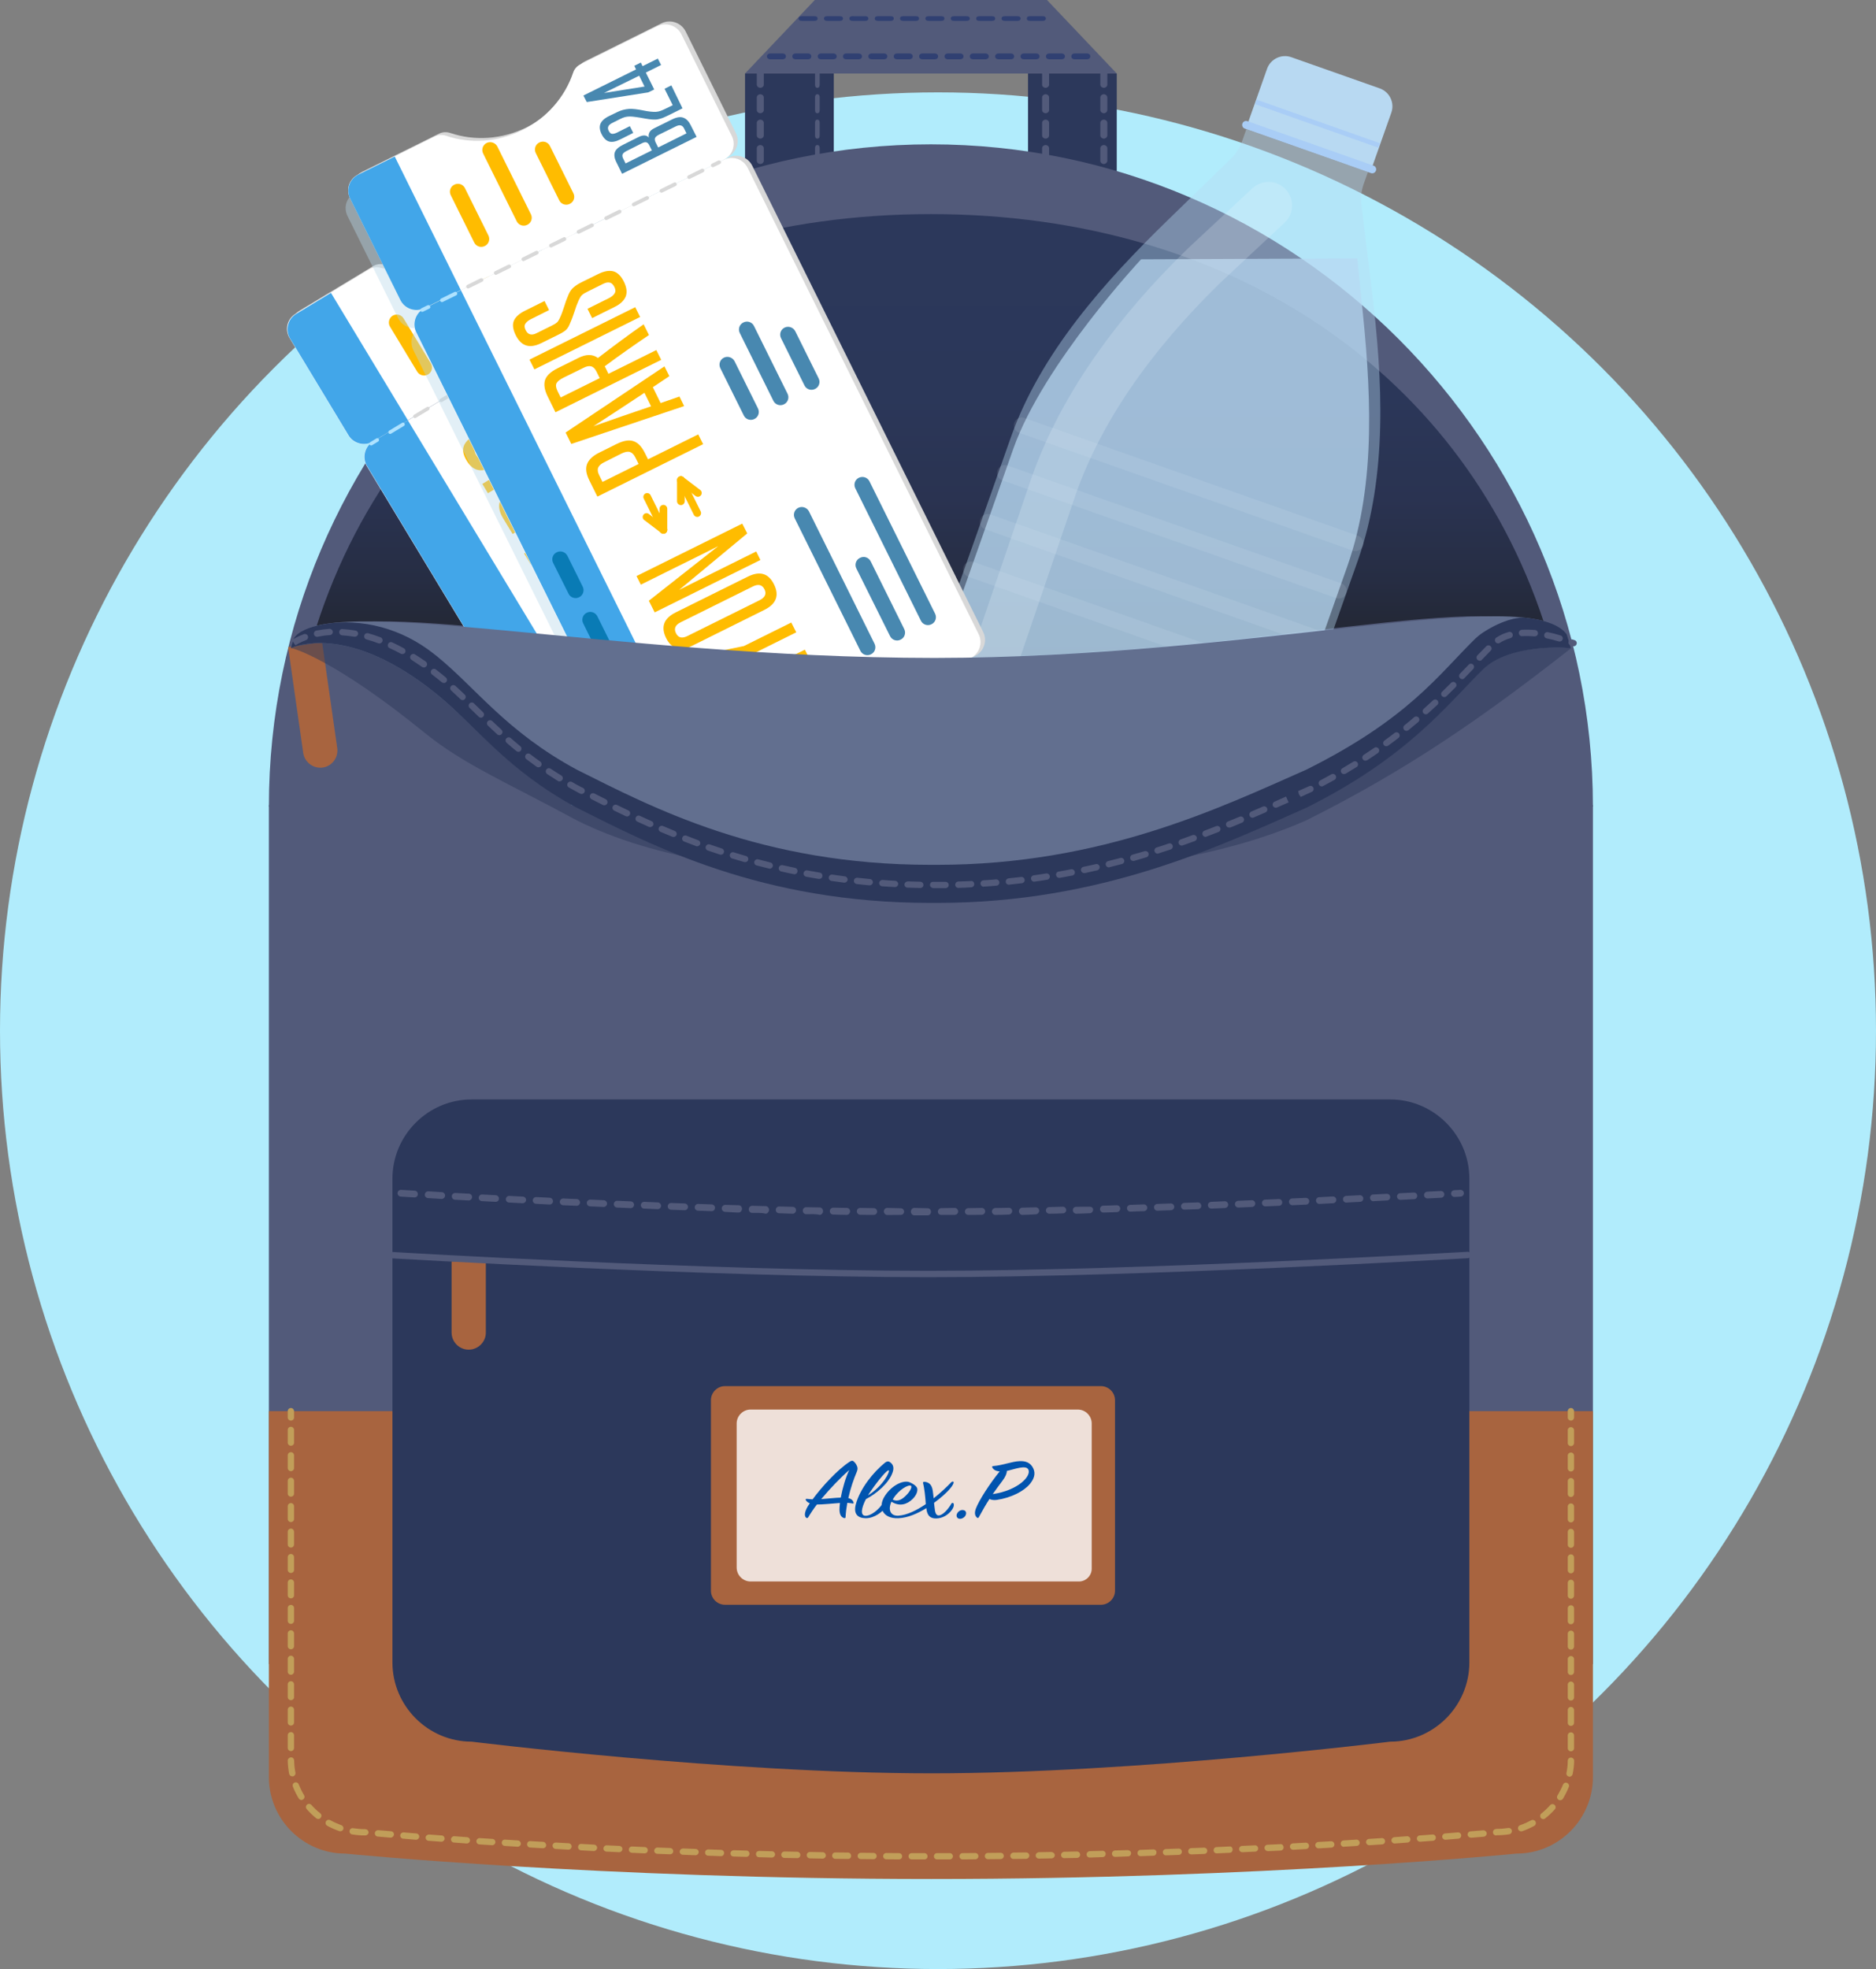 <?xml version="1.0" encoding="iso-8859-1"?>
<!-- Generator: Adobe Illustrator 19.0.1, SVG Export Plug-In . SVG Version: 6.00 Build 0)  -->
<svg version="1.1" id="Calque_1" xmlns="http://www.w3.org/2000/svg" xmlns:xlink="http://www.w3.org/1999/xlink" x="0px" y="0px"
	 viewBox="0 0 1611 1690.3" style="enable-background:new 0 0 1611 1690.3;" xml:space="preserve">
<rect x="0" y="0" width="1611" height="1690.3" fill="#808080" stroke="none"/>
<style type="text/css">
	.st0{fill:none;stroke:#CECECE;stroke-width:5;stroke-miterlimit:10;}
	.st1{fill:#42A6E9;}
	.st2{fill:#B1ECFC;}
	.st3{fill:#6C3A13;}
	.st4{fill:#B1A4A4;}
	.st5{fill:#FCFBFF;}
	.st6{fill:#EFEFEF;}
	.st7{fill:#D8D8D8;}
	.st8{fill:#FFFFFF;}
	.st9{fill:none;stroke:#FFFFFF;stroke-width:10;stroke-linecap:round;stroke-miterlimit:10;}
	.st10{fill:none;stroke:#FFFFFF;stroke-width:10;stroke-linecap:round;stroke-miterlimit:10;stroke-dasharray:10,26;}
	.st11{fill:#DEFDFF;}
	.st12{fill:#FDD3C6;}
	.st13{fill:#DBAB9E;}
	.st14{fill:none;stroke:#47B0B5;stroke-width:10;stroke-linecap:round;stroke-linejoin:round;stroke-miterlimit:10;}
	.st15{fill:#D88440;}
	.st16{fill:none;stroke:#EAEAEA;stroke-width:10;stroke-miterlimit:10;}
	.st17{fill:#82C8D8;}
	.st18{fill:url(#SVGID_1_);}
	.st19{fill:#8B4A21;}
	.st20{fill:url(#SVGID_2_);}
	.st21{fill:url(#SVGID_3_);}
	.st22{fill:url(#SVGID_4_);}
	.st23{fill:#FF6F5E;}
	.st24{fill:#D8463F;}
	.st25{fill:#79AC2B;}
	.st26{fill:#5B8216;}
	.st27{fill:#C1C660;}
	.st28{fill:#E1AFA2;}
	.st29{fill:#CC9B92;}
	.st30{fill:#F2C0B2;}
	.st31{fill:#F3C6B6;}
	.st32{fill:#FEF0EC;}
	.st33{opacity:0.4;}
	.st34{fill:#B6D7E8;}
	.st35{fill:#FFBC00;}
	.st36{fill:#4888B0;}
	.st37{fill:#097BB5;}
	.st38{fill:#AEE2FF;}
	.st39{fill:#DBA933;}
	.st40{opacity:0.4;fill:#B6D7E8;}
	.st41{fill:#FDC83A;}
	.st42{opacity:0.38;fill:#A37D27;}
	.st43{fill:#F9DA52;}
	.st44{fill:none;}
	.st45{fill:#F2A786;}
	.st46{fill:#824816;}
	.st47{fill:#F28166;}
	.st48{fill:#829CBF;}
	.st49{opacity:0.8;fill:#303030;}
	.st50{fill:#A22225;}
	.st51{opacity:0.1;fill:#C92B2F;}
	.st52{opacity:0.1;fill:#B42529;}
	.st53{fill:#E28F71;}
	.st54{fill:#B73940;}
	.st55{fill:#DD5C43;}
	.st56{opacity:0.9;}
	.st57{fill:#AACC3B;stroke:#79AC2B;stroke-width:5;stroke-miterlimit:10;}
	.st58{fill:none;stroke:#AACC3B;stroke-width:5;stroke-linecap:round;stroke-linejoin:round;stroke-miterlimit:10;}
	.st59{fill:#C6C6C6;}
	.st60{fill:none;stroke:#FFFFFF;stroke-width:5;stroke-miterlimit:10;}
	.st61{fill:url(#SVGID_5_);}
	.st62{fill:url(#SVGID_6_);}
	.st63{fill:url(#SVGID_7_);}
	.st64{fill:url(#SVGID_8_);}
	.st65{fill:url(#SVGID_9_);}
	.st66{fill:#0088D3;}
	.st67{fill:#0A8BCC;}
	.st68{fill:#8E5023;}
	.st69{fill:#005A82;}
	.st70{fill:#E79D7B;}
	.st71{fill:#D68668;}
	.st72{fill:#E5977F;}
	.st73{fill:#AACC3B;}
	.st74{fill:#70A400;}
	.st75{fill:#CCE561;}
	.st76{fill:#525A7A;}
	.st77{fill:#2C385B;}
	.st78{fill:url(#SVGID_10_);}
	.st79{fill:#304072;}
	.st80{fill:#B8D9F2;}
	.st81{fill:#A9CDF6;}
	.st82{opacity:0.4;fill:#B8D9F2;}
	.st83{opacity:0.7;fill:#B8D9F2;}
	.st84{opacity:0.2;}
	.st85{fill:#EEF9FF;}
	.st86{opacity:0.1;}
	.st87{fill:#A8643F;}
	.st88{fill:#C19E59;}
	.st89{opacity:0.5;fill:#2C385B;}
	.st90{fill:#626F8F;}
	.st91{opacity:0.8;fill:#FFFFFF;}
	.st92{fill:#0054AF;}
	.st93{fill:#AAD1D1;}
	.st94{fill:#CCEEEF;}
	.st95{fill:#082FA8;}
	.st96{fill:#5B5B5B;}
	.st97{fill:#CFE570;}
	.st98{fill:#BCBCBC;}
	.st99{fill:#EAEAEA;}
	.st100{opacity:0.15;fill:none;stroke:#B6D7E8;stroke-width:40;stroke-linecap:round;stroke-miterlimit:10;}
	.st101{fill:#8C4D31;}
	.st102{fill:#AF8A48;}
	.st103{fill:none;stroke:#FCFBFF;stroke-width:21;stroke-linecap:round;stroke-miterlimit:10;}
	.st104{fill:none;stroke:#0071BC;stroke-width:21;stroke-linecap:round;stroke-miterlimit:10;}
	.st105{fill:none;stroke:#0071BC;stroke-width:13;stroke-linecap:round;stroke-miterlimit:10;}
	.st106{fill:#0071BC;}
	.st107{fill:url(#SVGID_11_);}
	.st108{fill:url(#SVGID_12_);}
	.st109{fill:url(#SVGID_13_);}
	.st110{fill:url(#SVGID_14_);}
	.st111{fill:none;stroke:#FFBC00;stroke-width:5;stroke-miterlimit:10;}
	.st112{fill:url(#SVGID_15_);}
	.st113{fill:url(#SVGID_16_);}
	.st114{fill:url(#SVGID_17_);}
	.st115{fill:url(#SVGID_18_);}
	.st116{opacity:0.6;fill:#D8D8D8;}
	.st117{fill:#7C7C7C;}
	.st118{fill:#707070;}
	.st119{fill:#D1D1D1;}
	.st120{fill:#C4C4C4;}
	.st121{fill:#C4C3C2;}
	.st122{fill:#A8A8A8;}
	.st123{fill:#686868;}
	.st124{fill:#515151;}
	.st125{opacity:0.3;fill:#FCFBFF;}
	.st126{fill:url(#SVGID_19_);}
	.st127{fill:#5F53D3;}
	.st128{fill:none;stroke:#8E8E8E;stroke-miterlimit:10;stroke-dasharray:3.966,3.966;}
	.st129{opacity:0.1;fill:#EFEFEF;stroke:#A0A0A0;stroke-miterlimit:10;enable-background:new    ;}
	.st130{fill:#F44747;}
	.st131{fill:#8E8E8E;}
	.st132{opacity:0.15;fill:#8E8E8E;enable-background:new    ;}
	.st133{opacity:0.2;fill:none;stroke:#FFFFFF;stroke-width:20;stroke-miterlimit:10;enable-background:new    ;}
	.st134{opacity:0.2;fill:none;stroke:#FFFFFF;stroke-width:11;stroke-miterlimit:10;enable-background:new    ;}
	.st135{fill:#F9C893;}
	.st136{opacity:0.1;fill:#683D13;enable-background:new    ;}
	.st137{opacity:0.3;fill:#683D13;enable-background:new    ;}
	.st138{fill:#594B42;}
	.st139{fill:#A0846E;}
	.st140{fill:#9E826E;}
	.st141{fill:#947C69;}
	.st142{fill:none;stroke:#F9C893;stroke-width:20;stroke-linecap:round;stroke-miterlimit:10;}
	.st143{fill:#CCEDFC;}
	.st144{fill:#56E2B3;}
	.st145{opacity:0.3;fill:#FFFFFF;enable-background:new    ;}
	.st146{opacity:0.6;fill:#97DBFA;enable-background:new    ;}
	.st147{fill:#3FA07D;}
	.st148{fill:#B3FFE0;}
	.st149{opacity:0.7;}
	.st150{opacity:0.6;}
	.st151{fill:#F4F4F4;}
	.st152{opacity:0.4;fill:#FFFFFF;enable-background:new    ;}
	.st153{fill:#E2AC76;}
	.st154{fill:#605E5C;}
	.st155{fill:#EC6F71;}
	.st156{fill:#005175;}
	.st157{fill:#9E1926;}
	.st158{fill:#E5E5E5;}
	.st159{opacity:0.2;fill:#666666;}
	.st160{clip-path:url(#SVGID_21_);}
	.st161{fill:#4C4C4C;}
	.st162{fill:#9B9B9B;}
	.st163{fill:#FFAE1F;}
	.st164{fill:#D38371;}
	.st165{fill:#FFFFFF;stroke:#EFEFEF;stroke-width:5;stroke-miterlimit:10;}
	.st166{fill:#0091D1;}
	.st167{fill:#56B9EF;}
	.st168{fill:none;stroke:#FF6F5E;stroke-width:15;stroke-linecap:round;stroke-miterlimit:10;}
	.st169{fill:none;stroke:#FF6F5E;stroke-width:15;stroke-linecap:round;stroke-miterlimit:10;stroke-dasharray:11.044,33.133;}
	.st170{fill:#FF6F5E;stroke:#D8463F;stroke-width:5;stroke-miterlimit:10;}
	.st171{fill:#FFFFFF;stroke:#D8463F;stroke-width:5;stroke-miterlimit:10;}
	.st172{fill:#B0E800;}
	.st173{fill:#FF6F5E;stroke:#D8463F;stroke-width:10;stroke-miterlimit:10;}
	.st174{fill:#FFFFFF;stroke:#D8463F;stroke-width:10;stroke-miterlimit:10;}
	.st175{fill:none;stroke:#FF6F5E;stroke-width:30;stroke-linecap:round;stroke-miterlimit:10;}
	.st176{fill:none;stroke:#FF6F5E;stroke-width:30;stroke-linecap:round;stroke-miterlimit:10;stroke-dasharray:16.427,49.283;}
	.st177{fill:#5BC2EF;}
	.st178{fill:#48B3EF;}
	.st179{fill:#DEE9FF;}
	.st180{fill:#E8E8E8;}
	.st181{fill:#CFF3FF;}
	.st182{opacity:0.3;}
	.st183{fill:#86CD7B;}
	.st184{fill:#C9C9C9;}
	.st185{fill:#7CACF7;}
	.st186{fill:#629DF4;}
	.st187{fill:#E29983;}
	.st188{fill:#666666;}
	.st189{opacity:0.8;}
	.st190{fill:#303030;}
	.st191{fill:#93BCF9;}
	.st192{fill:#F2BF8C;}
	.st193{fill:#EAB386;}
	.st194{opacity:0.1;enable-background:new    ;}
	.st195{fill:#683D13;}
	.st196{opacity:0.3;enable-background:new    ;}
	.st197{fill:#F9D478;}
	.st198{fill:#71BFB0;}
	.st199{fill:#D7FDFF;}
	.st200{clip-path:url(#SVGID_23_);}
	.st201{fill:#F0B374;}
	.st202{fill:url(#SVGID_24_);}
	.st203{fill:url(#SVGID_25_);}
	.st204{fill:url(#SVGID_26_);}
	.st205{opacity:0.3;fill:#A0A0A0;}
	.st206{fill:#FFC982;}
	.st207{fill:#E28D40;}
	.st208{fill:#F1F0F2;}
	.st209{fill:#F0F0F0;}
	.st210{fill:#EA6D38;}
	.st211{fill:#FEDAAA;}
	.st212{fill:#2C2C2C;}
	.st213{fill:#3F3F3F;}
	.st214{fill:#F7D0A1;}
	.st215{fill:#FBF8FC;}
	.st216{fill:#A8866A;}
	.st217{fill:#444444;}
	.st218{fill:#997655;}
	.st219{fill:#343434;}
	.st220{fill:#149FDD;}
	.st221{fill:#999999;}
	.st222{fill:#FFE0BB;}
	.st223{fill:#89F4C3;}
	.st224{fill:#F2A38B;}
	.st225{fill:url(#SVGID_27_);}
	.st226{fill:url(#SVGID_28_);}
	.st227{fill:url(#SVGID_29_);}
	.st228{fill:#C68D00;}
	.st229{fill:url(#SVGID_30_);}
	.st230{fill:url(#SVGID_31_);}
	.st231{fill:url(#SVGID_32_);}
	.st232{clip-path:url(#SVGID_34_);fill:#FFC982;}
	.st233{fill:#CECECE;}
	.st234{fill:#DB4F4F;}
	.st235{fill:#ED5D5D;}
	.st236{fill:#A0A0A0;}
	.st237{fill:#D67200;}
	.st238{fill:#F7AB13;}
	.st239{opacity:0.38;}
	.st240{fill:#A37D27;}
</style>
<g>
	<circle class="st2" cx="805.5" cy="884.8" r="805.5"/>
	<g>
		<g>
			<polygon class="st76" points="959,63.1 639.8,63.1 699.7,0 899.1,0 			"/>
			<rect x="639.8" y="63.1" class="st77" width="76.2" height="97.8"/>
			<rect x="882.8" y="63.1" class="st77" width="76.2" height="97.8"/>
		</g>
		<path class="st76" d="M230.9,692.4c0-312.7,255.8-568.5,568.5-568.5h0c312.7,0,568.5,255.8,568.5,568.5"/>
		<linearGradient id="SVGID_1_" gradientUnits="userSpaceOnUse" x1="798.799" y1="183.786" x2="798.799" y2="564.696">
			<stop  offset="0" style="stop-color:#2C385B"/>
			<stop  offset="0.413" style="stop-color:#2B3759"/>
			<stop  offset="0.641" style="stop-color:#2A3351"/>
			<stop  offset="0.825" style="stop-color:#262D43"/>
			<stop  offset="0.984" style="stop-color:#22252F"/>
			<stop  offset="1" style="stop-color:#21242D"/>
			<stop  offset="1" style="stop-color:#000000"/>
		</linearGradient>
		<path class="st18" d="M802.5,564.7c276.3-0.2,493.8-64.3,526.6-20.2c-68.8-223.6-271.7-360.7-529.7-360.7l0,0
			c-259.4,0-463.4,138.7-530.9,364.5C294.6,507.1,520.9,564.5,802.5,564.7z"/>
		<g>
			<path class="st79" d="M895.4,17.9h-10.9c-1.5,0-2.7-0.5-2.7-2s1.2-2,2.7-2h10.9c1.5,0,2.7,0.5,2.7,2S896.9,17.9,895.4,17.9z
				 M873.7,17.9h-10.9c-1.5,0-2.7-0.5-2.7-2s1.2-2,2.7-2h10.9c1.5,0,2.7,0.5,2.7,2S875.2,17.9,873.7,17.9z M851.9,17.9H841
				c-1.5,0-2.7-0.5-2.7-2s1.2-2,2.7-2h10.9c1.5,0,2.7,0.5,2.7,2S853.4,17.9,851.9,17.9z M830.1,17.9h-10.9c-1.5,0-2.7-0.5-2.7-2
				s1.2-2,2.7-2h10.9c1.5,0,2.7,0.5,2.7,2S831.6,17.9,830.1,17.9z M808.3,17.9h-10.9c-1.5,0-2.7-0.5-2.7-2s1.2-2,2.7-2h10.9
				c1.5,0,2.7,0.5,2.7,2S809.8,17.9,808.3,17.9z M786.5,17.9h-10.9c-1.5,0-2.7-0.5-2.7-2s1.2-2,2.7-2h10.9c1.5,0,2.7,0.5,2.7,2
				S788,17.9,786.5,17.9z M764.8,17.9h-10.9c-1.5,0-2.7-0.5-2.7-2s1.2-2,2.7-2h10.9c1.5,0,2.7,0.5,2.7,2S766.3,17.9,764.8,17.9z
				 M743,17.9h-10.9c-1.5,0-2.7-0.5-2.7-2s1.2-2,2.7-2H743c1.5,0,2.7,0.5,2.7,2S744.5,17.9,743,17.9z M721.2,17.9h-10.9
				c-1.5,0-2.7-0.5-2.7-2s1.2-2,2.7-2h10.9c1.5,0,2.7,0.5,2.7,2S722.7,17.9,721.2,17.9z M699.4,17.9h-10.9c-1.5,0-2.7-0.5-2.7-2
				s1.2-2,2.7-2h10.9c1.5,0,2.7,0.5,2.7,2S700.9,17.9,699.4,17.9z"/>
		</g>
		<g>
			<path class="st79" d="M933.6,50.9h-10.9c-1.5,0-2.7-1-2.7-2.5s1.2-2.5,2.7-2.5h10.9c1.5,0,2.7,1,2.7,2.5S935.1,50.9,933.6,50.9z
				 M911.8,50.9h-10.9c-1.5,0-2.7-1-2.7-2.5s1.2-2.5,2.7-2.5h10.9c1.5,0,2.7,1,2.7,2.5S913.3,50.9,911.8,50.9z M890,50.9h-10.9
				c-1.5,0-2.7-1-2.7-2.5s1.2-2.5,2.7-2.5H890c1.5,0,2.7,1,2.7,2.5S891.5,50.9,890,50.9z M868.2,50.9h-10.9c-1.5,0-2.7-1-2.7-2.5
				s1.2-2.5,2.7-2.5h10.9c1.5,0,2.7,1,2.7,2.5S869.7,50.9,868.2,50.9z M846.4,50.9h-10.9c-1.5,0-2.7-1-2.7-2.5s1.2-2.5,2.7-2.5h10.9
				c1.5,0,2.7,1,2.7,2.5S847.9,50.9,846.4,50.9z M824.7,50.9h-10.9c-1.5,0-2.7-1-2.7-2.5s1.2-2.5,2.7-2.5h10.9c1.5,0,2.7,1,2.7,2.5
				S826.2,50.9,824.7,50.9z M802.9,50.9H792c-1.5,0-2.7-1-2.7-2.5s1.2-2.5,2.7-2.5h10.9c1.5,0,2.7,1,2.7,2.5S804.4,50.9,802.9,50.9z
				 M781.1,50.9h-10.9c-1.5,0-2.7-1-2.7-2.5s1.2-2.5,2.7-2.5h10.9c1.5,0,2.7,1,2.7,2.5S782.6,50.9,781.1,50.9z M759.3,50.9h-10.9
				c-1.5,0-2.7-1-2.7-2.5s1.2-2.5,2.7-2.5h10.9c1.5,0,2.7,1,2.7,2.5S760.8,50.9,759.3,50.9z M737.5,50.9h-10.9c-1.5,0-2.7-1-2.7-2.5
				s1.2-2.5,2.7-2.5h10.9c1.5,0,2.7,1,2.7,2.5S739,50.9,737.5,50.9z M715.8,50.9h-10.9c-1.5,0-2.7-1-2.7-2.5s1.2-2.5,2.7-2.5h10.9
				c1.5,0,2.7,1,2.7,2.5S717.3,50.9,715.8,50.9z M694,50.9h-10.9c-1.5,0-2.7-1-2.7-2.5s1.2-2.5,2.7-2.5H694c1.5,0,2.7,1,2.7,2.5
				S695.5,50.9,694,50.9z M672.2,50.9h-10.9c-1.5,0-2.7-1-2.7-2.5s1.2-2.5,2.7-2.5h10.9c1.5,0,2.7,1,2.7,2.5S673.7,50.9,672.2,50.9z
				"/>
		</g>
		<g>
			<path class="st76" d="M652.9,140.8c-1.5,0-3-1.2-3-2.7v-10.9c0-1.5,1.5-2.7,3-2.7s3,1.2,3,2.7V138
				C655.9,139.5,654.4,140.8,652.9,140.8z M652.9,119c-1.5,0-3-1.2-3-2.7v-10.9c0-1.5,1.5-2.7,3-2.7s3,1.2,3,2.7v10.9
				C655.9,117.8,654.4,119,652.9,119z M652.9,97.2c-1.5,0-3-1.2-3-2.7V83.6c0-1.5,1.5-2.7,3-2.7s3,1.2,3,2.7v10.9
				C655.9,96,654.4,97.2,652.9,97.2z M652.9,75.4c-1.5,0-3-1.2-3-2.7V61.8c0-1.5,1.5-2.7,3-2.7s3,1.2,3,2.7v10.9
				C655.9,74.2,654.4,75.4,652.9,75.4z"/>
		</g>
		<g>
			<path class="st76" d="M701.9,135.3c-1.5,0-2-1.2-2-2.7v-5.4c0-1.5,0.5-2.7,2-2.7s2,1.2,2,2.7v5.4
				C703.9,134.1,703.4,135.3,701.9,135.3z M701.9,119c-1.5,0-2-1.2-2-2.7v-10.9c0-1.5,0.5-2.7,2-2.7s2,1.2,2,2.7v10.9
				C703.9,117.8,703.4,119,701.9,119z M701.9,97.2c-1.5,0-2-1.2-2-2.7V83.6c0-1.5,0.5-2.7,2-2.7s2,1.2,2,2.7v10.9
				C703.9,96,703.4,97.2,701.9,97.2z M701.9,75.4c-1.5,0-2-1.2-2-2.7V61.8c0-1.5,0.5-2.7,2-2.7s2,1.2,2,2.7v10.9
				C703.9,74.2,703.4,75.4,701.9,75.4z"/>
		</g>
		<g>
			<path class="st76" d="M947.9,140.8c-1.5,0-3-1.2-3-2.7v-10.9c0-1.5,1.5-2.7,3-2.7s3,1.2,3,2.7V138
				C950.9,139.5,949.4,140.8,947.9,140.8z M947.9,119c-1.5,0-3-1.2-3-2.7v-10.9c0-1.5,1.5-2.7,3-2.7s3,1.2,3,2.7v10.9
				C950.9,117.8,949.4,119,947.9,119z M947.9,97.2c-1.5,0-3-1.2-3-2.7V83.6c0-1.5,1.5-2.7,3-2.7s3,1.2,3,2.7v10.9
				C950.9,96,949.4,97.2,947.9,97.2z M947.9,75.4c-1.5,0-3-1.2-3-2.7V61.8c0-1.5,1.5-2.7,3-2.7s3,1.2,3,2.7v10.9
				C950.9,74.2,949.4,75.4,947.9,75.4z"/>
		</g>
		<g>
			<path class="st76" d="M897.9,135.3c-1.5,0-3-1.2-3-2.7v-5.4c0-1.5,1.5-2.7,3-2.7s3,1.2,3,2.7v5.4
				C900.9,134.1,899.4,135.3,897.9,135.3z M897.9,119c-1.5,0-3-1.2-3-2.7v-10.9c0-1.5,1.5-2.7,3-2.7s3,1.2,3,2.7v10.9
				C900.9,117.8,899.4,119,897.9,119z M897.9,97.2c-1.5,0-3-1.2-3-2.7V83.6c0-1.5,1.5-2.7,3-2.7s3,1.2,3,2.7v10.9
				C900.9,96,899.4,97.2,897.9,97.2z M897.9,75.4c-1.5,0-3-1.2-3-2.7V61.8c0-1.5,1.5-2.7,3-2.7s3,1.2,3,2.7v10.9
				C900.9,74.2,899.4,75.4,897.9,75.4z"/>
		</g>
		<g>
			<path class="st80" d="M1178.6,142.5l-106.7-37.7l16.2-45.8c3-8.4,12.3-12.9,20.8-9.9l76,26.8c8.4,3,12.9,12.3,9.9,20.8
				L1178.6,142.5z"/>
			<g>
				<path class="st81" d="M1178.4,148.8c-0.4,0-0.8-0.1-1.1-0.2L1069,110.4c-1.8-0.6-2.7-2.5-2.1-4.3c0.6-1.8,2.5-2.7,4.3-2.1
					l108.3,38.2c1.8,0.6,2.7,2.5,2.1,4.3C1181.1,147.9,1179.8,148.8,1178.4,148.8z"/>
			</g>
			<g>
				
					<rect x="1075.4" y="103.9" transform="matrix(0.943 0.333 -0.333 0.943 99.737 -370.488)" class="st81" width="112.1" height="4.1"/>
			</g>
			<path class="st82" d="M1178.1,249.7l-9-73.8c-0.7-6-0.1-12.1,1.9-17.8l3.7-10.4l-52.2-18.4l-52.2-18.4l-3.7,10.4
				c-2,5.7-5.3,10.9-9.7,15.1l-53.3,51.8c-55.2,53.6-110,114.8-135.6,187.4L745,723.9l149.1,52.6l149.1,52.6l123-348.4
				C1191.7,408.1,1187.4,326.1,1178.1,249.7z"/>
			<path class="st83" d="M1165.6,221.8l-185.7,0.8c0,0-83.9,89.8-109.6,162.3l-123,348.4L890.9,784l143.1,50.5l123-348.4
				c25.6-72.6,20.1-155.1,11.9-231L1165.6,221.8z"/>
			<g class="st84">
				<path class="st85" d="M785.7,787.2c-2.2,0-4.4-0.3-6.5-1.1c-10.6-3.6-16.3-15.1-12.7-25.7l119.2-350
					c23.7-67.3,69-133.6,134.6-197.3l0.3-0.3l54.9-51.2c8.2-7.6,21-7.2,28.6,1c7.6,8.2,7.2,21-1,28.6l-54.7,51.1
					C987.5,301.5,945.6,362.6,924,423.8L804.9,773.5C802,781.9,794.1,787.2,785.7,787.2z"/>
			</g>
			<g class="st86">
				<path class="st85" d="M1164,473.1c-0.7,0-1.5-0.1-2.2-0.4L875.1,371.5c-3.5-1.2-5.4-5.1-4.1-8.6c1.2-3.5,5.1-5.4,8.6-4.1
					l286.7,101.2c3.5,1.2,5.4,5.1,4.1,8.6C1169.4,471.3,1166.8,473.1,1164,473.1z"/>
			</g>
			<g class="st86">
				<path class="st85" d="M1149.6,513.8c-0.7,0-1.5-0.1-2.2-0.4L860.7,412.3c-3.5-1.2-5.4-5.1-4.1-8.6c1.2-3.5,5.1-5.4,8.6-4.1
					l286.7,101.2c3.5,1.2,5.4,5.1,4.1,8.6C1155,512.1,1152.4,513.8,1149.6,513.8z"/>
			</g>
			<g class="st86">
				<path class="st85" d="M1134.8,555.9c-0.7,0-1.5-0.1-2.2-0.4L845.9,454.3c-3.5-1.2-5.4-5.1-4.1-8.6c1.2-3.5,5.1-5.4,8.6-4.1
					L1137,542.8c3.5,1.2,5.4,5.1,4.1,8.6C1140.2,554.2,1137.6,555.9,1134.8,555.9z"/>
			</g>
			<g class="st86">
				<path class="st85" d="M1120.4,596.7c-0.7,0-1.5-0.1-2.2-0.4L831.5,495.1c-3.5-1.2-5.4-5.1-4.1-8.6c1.2-3.5,5.1-5.4,8.6-4.1
					l286.7,101.2c3.5,1.2,5.4,5.1,4.1,8.6C1125.8,594.9,1123.2,596.7,1120.4,596.7z"/>
			</g>
		</g>
		<g>
			<g>
				<g class="st33">
					<path class="st34" d="M333.8,234l-63.2,38.2c-7.2,4.3-9.2,12.9-4.8,20.1l50.5,83.7c4.3,7.2,13.4,10.2,20.5,5.9l-0.1,0
						c-7.3,4.4-9.5,13.4-5.1,20.7l221.1,365.9l13.7-12.7c4.4,7.3,18.2,14,25.5,9.6l-1.2,21l239-144.4c7.3-4.4,9.7-14.3,5.3-21.6
						L604.1,237.9c-4.4-7.3-14-9.2-21.2-4.8l-0.2,0.1c7.2-4.4,9.8-14.5,5.5-21.8l-50.3-83.3c-4.4-7.3-14.2-8.9-21.5-4.5l-63.1,38.1
						c-2.8,1.7-4.9,4.2-5.7,7.4c-5.4,21.5-19.1,40.4-39.4,52.7c-20.3,12.3-43.4,15.7-65,10.4C339.9,231.6,336.6,232.3,333.8,234z"/>
				</g>
				<g>
					<path class="st7" d="M569.3,227.8c7.2-4.4,9.6-13.8,5.2-21l-50.3-83.3c-4.4-7.3-13.9-9.6-21.2-5.2l-63.1,38.1
						c-2.8,1.7-4.8,4.4-5.6,7.6c-5.4,21.5-19,40.5-39.4,52.8c-20.3,12.3-43.5,15.5-65.1,10.3c-3.2-0.8-6.6-0.3-9.4,1.4l-63.2,38.2
						c-7.2,4.3-9.5,13.6-5.1,20.8l50.5,83.7c4.3,7.2,13.6,9.5,20.8,5.1"/>
				</g>
				<g>
					<path class="st8" d="M565.9,230.5c7.2-4.4,9.6-13.8,5.2-21l-50.3-83.3c-4.4-7.3-13.9-9.6-21.2-5.2l-63.1,38.1
						c-2.8,1.7-4.8,4.4-5.6,7.6c-5.4,21.5-19,40.5-39.4,52.8c-20.3,12.3-43.5,15.5-65.1,10.3c-3.2-0.8-6.6-0.3-9.4,1.4l-63.2,38.2
						c-7.2,4.3-9.5,13.6-5.1,20.8l50.5,83.7c4.3,7.2,13.6,9.5,20.8,5.1"/>
				</g>
				<g>
					<path class="st7" d="M569.7,228.4c7.2-4.4,16.8-2,21.1,5.2l231,382.3c4.4,7.2,2,16.8-5.2,21.1L578.2,781l3.3-47.9
						c-7.2,4.4-16.6,13.8-21,6.5l-22.5,21.2L318.7,398c-4.4-7.2-2-16.8,5.2-21.1"/>
				</g>
				<g>
					<path class="st8" d="M566,230.6c7.2-4.4,16.8-2,21.1,5.2l231,382.3c4.4,7.2,2,16.8-5.2,21.1L578.2,781l1.8-25.3
						c-7.2,4.4-22.8-10.2-27.1-17.5l-22.6,18.2L315,400.2c-4.4-7.2-2-16.8,5.2-21.1"/>
				</g>
				<g>
					<path class="st1" d="M597.3,769.5l-8.3,5L571,755.7c-7.2,4.4-13.8-2.7-18.2-9.9l-25.9,4.8L315.2,400.1
						c-4.4-7.2-2-16.8,5.2-21.1l29.9-18.1"/>
				</g>
				<g>
					<path class="st1" d="M350.3,360.8l-29.9,18.1c-7.2,4.4-16.8,2-21.1-5.2l-50.2-83.1c-4.4-7.2-2-16.8,5.2-21.1l29.9-18.1"/>
				</g>
				<g>
					<g>
						<path class="st35" d="M568.7,475.3L482,527.7l-8.1-13.5c-3.1-5.1-4.1-9.5-3-13.5c1-3.9,4.3-7.5,9.8-10.9l14.2-8.6
							c5.5-3.3,10.2-4.5,14.1-3.6c3.9,0.9,7.4,3.9,10.4,8.9l3.4,5.6l41.2-24.9L568.7,475.3z M485.3,497.8c-2.6,1.6-4.2,3.3-4.8,5
							c-0.6,1.8-0.1,4,1.4,6.5l3.3,5.5l29.6-17.9l-3.4-5.6c-1.4-2.3-3-3.7-4.9-4.1c-1.9-0.4-4.1,0.2-6.8,1.8L485.3,497.8z"/>
						<path class="st35" d="M534.9,419.5l-13.4,10.7l7.8,13l15.7-6.9l4.7,7.8l-93.9,40.5l-5.7-9.4l79.9-63.7L534.9,419.5z
							 M514.7,435.5c-6.9,5.4-13.7,10.8-20.4,16.1c-6.7,5.3-13.6,10.7-20.8,16.2c8.2-3.7,16.2-7.3,24.1-10.7s15.8-6.9,23.8-10.4
							L514.7,435.5z"/>
						<path class="st35" d="M514.6,385.7c-6.3,5-12.3,10-18.1,14.8c-5.8,4.9-11.7,9.9-17.6,15.1c0.3,0.3,0.5,0.6,0.7,0.9
							c0.2,0.3,0.4,0.6,0.6,0.9l2.6,4.3l39.3-23.7l4.8,8l-86.7,52.4l-8-13.2c-3.1-5.1-4.2-9.5-3.3-13.5c0.8-3.9,4.1-7.6,9.8-11
							l17.3-10.4c6.3-3.8,11.9-4.2,16.6-1.3c6.2-5.6,12.3-11.1,18.3-16.4c6.1-5.3,12.2-10.5,18.3-15.7L514.6,385.7z M444.6,428.3
							c-3.2,1.9-5.1,3.7-5.8,5.4c-0.7,1.7-0.2,3.9,1.5,6.7l3.1,5.2l32-19.3l-3.2-5.3c-1.5-2.5-3.1-3.9-4.9-4.2
							c-1.8-0.4-3.9,0.2-6.4,1.7L444.6,428.3z"/>
						<path class="st35" d="M505.7,371L419,423.4l-4.8-8l86.7-52.4L505.7,371z"/>
						<path class="st35" d="M459.5,352.6c-1.3,0.8-2.4,1.5-3.2,2.1c-0.8,0.6-1.5,1.2-2,1.8c-0.5,0.6-0.9,1.2-1.2,1.9
							c-0.3,0.7-0.6,1.4-1,2.3c-0.6,1.8-1.2,3.6-1.6,5.3c-0.5,1.7-0.9,3.5-1.3,5.2c-0.4,1.8-0.9,3.6-1.4,5.5c-0.5,1.9-1.2,4-2,6.1
							c-0.8,2.4-1.9,4.2-3.5,5.5c-1.6,1.3-3.6,2.7-6,4.2l-13,7.8c-9.6,5.8-17,4.2-22.5-4.8c-2.9-4.8-3.8-9-2.6-12.4
							c1.2-3.4,4.2-6.5,9-9.5l15.8-9.5l4.5,7.5l-14.7,8.9c-2.2,1.3-3.7,2.7-4.6,4.3c-0.9,1.5-0.7,3.4,0.6,5.6
							c2.2,3.7,5.4,4.3,9.6,1.8l12.9-7.8c1.8-1.1,3.1-2,3.8-2.8c0.7-0.8,1.3-1.8,1.8-3.2c1.4-3.7,2.4-7.3,3.1-10.7
							c0.7-3.4,1.7-7.1,3-11c0.4-1.3,1-2.5,1.6-3.6c0.6-1,1.4-2,2.2-2.9c0.9-0.9,2-1.8,3.2-2.7c1.3-0.9,2.8-1.9,4.4-2.9l12.4-7.5
							c4.6-2.8,8.8-3.9,12.5-3.3c3.7,0.6,7,3.3,10,8.1c2.8,4.7,3.7,8.9,2.5,12.5s-4.1,6.8-8.7,9.6l-18.4,11.1l-4.6-7.7l17.3-10.4
							c2.2-1.4,3.8-2.9,4.7-4.5c0.9-1.7,0.7-3.5-0.5-5.6c-1.2-2-2.7-3.2-4.3-3.4c-1.6-0.2-3.5,0.3-5.6,1.6L459.5,352.6z"/>
					</g>
				</g>
				<g>
					<g>
						<path class="st36" d="M541.2,212.8l-61.1,36.9l-5.9-9.7c-2-3.3-2.6-6.1-1.8-8.5c0.8-2.4,3-4.7,6.8-6.9l12.3-7.4
							c3.8-2.3,6.8-2.4,9-0.4c-0.5-1.3-0.5-2.8,0-4.3c0.5-1.5,1.8-2.9,4.1-4.3l14.6-8.8c3.6-2.2,6.7-3,9.4-2.3
							c2.6,0.6,4.9,2.6,6.9,5.9L541.2,212.8z M482.3,230c-1.7,1-2.8,2.1-3.1,3.1c-0.3,1-0.1,2.2,0.7,3.6l2.5,4.1l21.6-13.1l-2.5-4.2
							c-0.8-1.3-1.7-2.1-2.7-2.3c-1-0.2-2.2,0.2-3.6,1L482.3,230z M509,213.5c-1.7,1-2.8,2.1-3.3,3c-0.5,1-0.2,2.3,0.8,3.9l2.5,4.2
							l23.2-14l-2.5-4.1c-1.6-2.7-4-3.1-7.2-1.1L509,213.5z"/>
						<path class="st36" d="M527,189.4l-11.2,6.8c-1.8,1.1-3.4,2-4.8,2.7c-1.4,0.7-2.8,1.3-4.3,1.6c-1.5,0.4-3.1,0.6-4.8,0.6
							c-1.7,0-3.8-0.1-6.2-0.3c-3.2-0.3-5.8-0.5-7.9-0.7c-2.1-0.1-3.9-0.2-5.5-0.1c-1.5,0.1-2.9,0.4-4.1,0.9c-1.2,0.5-2.6,1.1-4,2
							l-6.5,3.9c-3.3,2-4.1,4.3-2.5,7c0.9,1.5,2,2.3,3.1,2.3c1.2,0,2.5-0.5,4.2-1.5l10.5-6.4l3.4,5.6l-10.5,6.4
							c-3.8,2.3-6.9,3.2-9.5,2.7c-2.6-0.5-4.9-2.4-6.9-5.6c-2-3.3-2.6-6.2-1.8-8.8c0.8-2.6,3-5,6.7-7.3l6.8-4.1
							c1.7-1,3.3-1.8,4.9-2.4c1.6-0.6,3.2-1,4.9-1.2c1.7-0.2,3.4-0.3,5.3-0.3c1.8,0,3.8,0.2,5.9,0.4c2.9,0.4,5.2,0.6,7.1,0.7
							c1.9,0.1,3.6,0,5-0.3c1.4-0.2,2.7-0.7,4-1.2c1.2-0.6,2.6-1.3,4.2-2.3l5.6-3.4l-8.1-13.4l5.6-3.4L527,189.4z"/>
						<path class="st36" d="M505.6,153.9l-12.5,7.6l8.4,13.9l-4.9,3l-52,12.6l-3.2-5.3l43.2-26.1l-1.8-3l5.3-3.2l1.8,3l12.5-7.6
							L505.6,153.9z M458.8,181.9l34.2-8.4l-5.3-8.8L458.8,181.9z"/>
					</g>
				</g>
				<g>
					<path class="st37" d="M490.5,630.1l65.6,108.5c1.9,3.2,0.9,7.4-2.3,9.4l0,0c-3.2,1.9-7.4,0.9-9.4-2.3l-65.6-108.5
						c-1.9-3.2-0.9-7.4,2.3-9.4l0,0C484.4,625.9,488.6,626.9,490.5,630.1z"/>
				</g>
				<g>
					<path class="st37" d="M460.5,580.5l15.2,25.2c1.9,3.2,0.9,7.4-2.3,9.4l0,0c-3.2,1.9-7.4,0.9-9.4-2.3l-15.2-25.2
						c-1.9-3.2-0.9-7.4,2.3-9.4l0,0C454.4,576.3,458.6,577.3,460.5,580.5z"/>
				</g>
				<g>
					<path class="st36" d="M713.8,495.2l65.6,108.5c1.9,3.2,0.9,7.4-2.3,9.4l0,0c-3.2,1.9-7.4,0.9-9.4-2.3l-65.6-108.5
						c-1.9-3.2-0.9-7.4,2.3-9.4h0C707.6,490.9,711.8,492,713.8,495.2z"/>
				</g>
				<g>
					<path class="st36" d="M589.7,402.1l23.4,38.7c1.9,3.2,0.9,7.4-2.3,9.4l0,0c-3.2,1.9-7.4,0.9-9.4-2.3L578,409.2
						c-1.9-3.2-0.9-7.4,2.3-9.4v0C583.5,397.9,587.7,398.9,589.7,402.1z"/>
				</g>
				<g>
					<path class="st36" d="M603.8,370.6l33.5,55.5c1.9,3.2,0.9,7.4-2.3,9.4l0,0c-3.2,1.9-7.4,0.9-9.4-2.3l-33.5-55.5
						c-1.9-3.2-0.9-7.4,2.3-9.4l0,0C597.7,366.3,601.9,367.3,603.8,370.6z"/>
				</g>
				<g>
					<path class="st36" d="M639.4,372.1l23.4,38.7c1.9,3.2,0.9,7.4-2.3,9.4l0,0c-3.2,1.9-7.4,0.9-9.4-2.3l-23.4-38.7
						c-1.9-3.2-0.9-7.4,2.3-9.4l0,0C633.2,367.8,637.4,368.8,639.4,372.1z"/>
				</g>
				<g>
					<path class="st35" d="M346.6,273.4L370,312c1.9,3.2,0.9,7.4-2.3,9.4h0c-3.2,1.9-7.4,0.9-9.4-2.3l-23.4-38.7
						c-1.9-3.2-0.9-7.4,2.3-9.4l0,0C340.5,269.1,344.7,270.1,346.6,273.4z"/>
				</g>
				<g>
					<path class="st35" d="M371.3,235.4l33.5,55.5c1.9,3.2,0.9,7.4-2.3,9.4l0,0c-3.2,1.9-7.4,0.9-9.4-2.3l-33.5-55.5
						c-1.9-3.2-0.9-7.4,2.3-9.4l0,0C365.2,231.2,369.4,232.2,371.3,235.4z"/>
				</g>
				<g>
					<path class="st35" d="M416.4,231.2l23.4,38.7c1.9,3.2,0.9,7.4-2.3,9.4h0c-3.2,1.9-7.4,0.9-9.4-2.3l-23.4-38.7
						c-1.9-3.2-0.9-7.4,2.3-9.4v0C410.2,227,414.4,228,416.4,231.2z"/>
				</g>
				<g>
					<path class="st7" d="M549.9,240.4c0.4,0.7,0.2,1.7-0.5,2.1l-11.1,6.7c-0.7,0.4-1.7,0.2-2.1-0.5c-0.4-0.7-0.2-1.7,0.5-2.1
						l11.1-6.7C548.5,239.4,549.5,239.7,549.9,240.4z M527.2,254.1c0.4,0.7,0.2,1.7-0.5,2.1l-11.1,6.7c-0.7,0.4-1.7,0.2-2.1-0.5
						c-0.4-0.7-0.2-1.7,0.5-2.1l11.1-6.7C525.9,253.1,526.8,253.4,527.2,254.1z M504.6,267.8c0.4,0.7,0.2,1.7-0.5,2.1l-11.1,6.7
						c-0.7,0.4-1.7,0.2-2.1-0.5c-0.4-0.7-0.2-1.7,0.5-2.1l11.1-6.7C503.2,266.8,504.2,267.1,504.6,267.8z M481.9,281.5
						c0.4,0.7,0.2,1.7-0.5,2.1l-11.1,6.7c-0.7,0.4-1.7,0.2-2.1-0.5s-0.2-1.7,0.5-2.1l11.1-6.7C480.6,280.5,481.5,280.7,481.9,281.5z
						 M459.3,295.2c0.4,0.7,0.2,1.7-0.5,2.1l-11.1,6.7c-0.7,0.4-1.7,0.2-2.1-0.5s-0.2-1.7,0.5-2.1l11.1-6.7
						C457.9,294.2,458.8,294.4,459.3,295.2z M436.6,308.8c0.4,0.7,0.2,1.7-0.5,2.1l-11.1,6.7c-0.7,0.4-1.7,0.2-2.1-0.5
						s-0.2-1.7,0.5-2.1l11.1-6.7C435.2,307.9,436.2,308.1,436.6,308.8z M414,322.5c0.4,0.7,0.2,1.7-0.5,2.1l-11.1,6.7
						c-0.7,0.4-1.7,0.2-2.1-0.5s-0.2-1.7,0.5-2.1l11.1-6.7C412.6,321.6,413.5,321.8,414,322.5z M391.3,336.2
						c0.4,0.7,0.2,1.7-0.5,2.1l-11.1,6.7c-0.7,0.4-1.7,0.2-2.1-0.5c-0.4-0.7-0.2-1.7,0.5-2.1l11.1-6.7
						C389.9,335.3,390.9,335.5,391.3,336.2z M368.7,349.9c0.4,0.7,0.2,1.7-0.5,2.1l-11.1,6.7c-0.7,0.4-1.7,0.2-2.1-0.5
						s-0.2-1.7,0.5-2.1l11.1-6.7C367.3,348.9,368.2,349.2,368.7,349.9z"/>
				</g>
				<g>
					<g>
						<path class="st38" d="M325.3,376.9c0.4,0.7,0.2,1.7-0.5,2.1l-5.3,3.2c-0.7,0.4-1.7,0.2-2.1-0.5s-0.2-1.7,0.5-2.1l5.3-3.2
							C323.9,375.9,324.8,376.1,325.3,376.9z"/>
					</g>
				</g>
				<g>
					<g>
						<path class="st7" d="M563.6,232.1c0.4,0.7,0.2,1.7-0.5,2.1l-5.3,3.2c-0.7,0.4-1.7,0.2-2.1-0.5c-0.4-0.7-0.2-1.7,0.5-2.1
							l5.3-3.2C562.2,231.2,563.2,231.4,563.6,232.1z"/>
					</g>
				</g>
				<g>
					<g>
						<g>
							<path class="st35" d="M543.7,549.7l-16.3-27.1c-0.9-1.6-3-2.1-4.6-1.1l0,0c-1.6,0.9-2.1,3-1.1,4.6l16.3,27.1
								c0.9,1.6,3,2.1,4.6,1.1l0,0C544.1,553.3,544.6,551.3,543.7,549.7z"/>
						</g>
						<g>
							<path class="st35" d="M544.2,551.2l-1.5-18.2c-0.2-1.8-1.8-3.2-3.6-3l0,0c-1.8,0.2-3.2,1.8-3,3.6l1.5,18.2
								c0.2,1.8,1.8,3.2,3.6,3l0,0C542.9,554.6,544.3,553,544.2,551.2z"/>
						</g>
						<g>
							<path class="st35" d="M527.2,538.9l15.4,9.8c1.5,1,2,3,1,4.6l0,0c-1,1.5-3,2-4.6,1l-15.4-9.8c-1.5-1-2-3-1-4.6l0,0
								C523.6,538.4,525.7,537.9,527.2,538.9z"/>
						</g>
					</g>
					<g>
						<g>
							<path class="st35" d="M549.4,509.3l16.3,27.1c0.9,1.6,3,2.1,4.6,1.1l0,0c1.6-0.9,2.1-3,1.1-4.6l-16.3-27.1
								c-0.9-1.6-3-2.1-4.6-1.1h0C549,505.7,548.5,507.7,549.4,509.3z"/>
						</g>
						<g>
							<path class="st35" d="M549,507.9l1.5,18.2c0.2,1.8,1.8,3.2,3.6,3h0c1.8-0.2,3.2-1.8,3-3.6l-1.5-18.2c-0.2-1.8-1.8-3.2-3.6-3
								h0C550.2,504.5,548.8,506.1,549,507.9z"/>
						</g>
						<g>
							<path class="st35" d="M565.9,520.2l-15.4-9.8c-1.5-1-2-3-1-4.6l0,0c1-1.5,3-2,4.6-1l15.4,9.8c1.5,1,2,3,1,4.6l0,0
								C569.5,520.7,567.5,521.1,565.9,520.2z"/>
						</g>
					</g>
				</g>
				<g>
					<path class="st38" d="M347.4,363.5c0.4,0.7,0.2,1.7-0.5,2.1l-11.1,6.7c-0.7,0.4-1.7,0.2-2.1-0.5c-0.4-0.7-0.2-1.7,0.5-2.1
						l11.1-6.7C346,362.5,346.9,362.8,347.4,363.5z"/>
				</g>
			</g>
			<g>
				<g class="st33">
					<path class="st34" d="M371.2,132.6l-66.1,32.8c-7.5,3.7-10.4,12.5-6.7,20l43.4,87.6c3.7,7.5,12.6,10.8,20.1,7.1l-0.1,0
						c-7.6,3.8-10.6,13-6.8,20.6l198.4,400.4c3.8,7.6,13.3,11.4,20.9,7.7L829,582.5c7.6-3.8,10.6-13.8,6.8-21.4L636.1,161.3
						c-3.8-7.6-13.2-10.7-20.9-6.9l3.9-1.9c7.6-3.8,7-11.2,3.2-18.8l-43.2-87.2c-3.8-7.6-13.4-10.3-21.1-6.5l-61.9,30.7
						c-2.9,1.5-5.2,3.9-6.3,7c-7.1,21-22.4,38.8-43.7,49.3c-21.3,10.5-44.6,11.9-65.7,4.9C377.5,130.9,374.2,131.2,371.2,132.6z"/>
				</g>
				<g>
					<path class="st7" d="M625,134.7c7.6-3.8,10.7-13,6.9-20.5L588.8,27c-3.8-7.6-13.1-10.7-20.7-7L502,52.8c-2.9,1.5-5.2,4-6.2,7.1
						c-7.1,21-22.4,38.8-43.6,49.4c-21.3,10.5-44.7,11.9-65.7,4.8c-3.1-1-6.5-0.8-9.4,0.6l-66.1,32.8c-7.5,3.7-10.6,12.8-6.8,20.3
						l43.4,87.6c3.7,7.5,12.8,10.6,20.3,6.9"/>
				</g>
				<g>
					<path class="st8" d="M621.5,137.2c7.6-3.8,10.7-13,6.9-20.5l-43.2-87.2c-3.8-7.6-13.1-10.7-20.7-7l-66.1,32.7
						c-2.9,1.5-5.2,4-6.2,7.1c-7.1,21-22.4,38.8-43.6,49.4c-21.3,10.5-44.7,11.9-65.7,4.8c-3.1-1-6.5-0.8-9.4,0.6l-66.1,32.8
						c-7.5,3.7-10.6,12.8-6.8,20.3l43.4,87.6c3.7,7.5,12.8,10.6,20.3,6.9"/>
				</g>
				<g>
					<path class="st7" d="M625.4,135.3c7.6-3.8,16.9-0.6,20.6,7l198.3,400.2c3.8,7.6,0.6,16.9-7,20.6L580.1,690.6
						c-7.6,3.8-16.9,0.6-20.6-7L361.1,283.5c-3.8-7.6-0.6-16.9,7-20.6"/>
				</g>
				<g>
					<path class="st8" d="M621.5,137.2c7.6-3.8,16.9-0.6,20.6,7l198.3,400.2c3.8,7.6,0.6,16.9-7,20.6L576.2,692.5
						c-7.6,3.8-16.9,0.6-20.6-7L357.2,285.4c-3.8-7.6-0.6-16.9,7-20.6"/>
				</g>
				<g>
					<path class="st1" d="M607.8,676.9l-31.3,15.5c-7.6,3.8-16.9,0.6-20.6-7L357.5,285.3c-3.8-7.6-0.6-16.9,7-20.6l31.3-15.5"/>
				</g>
				<g>
					<path class="st1" d="M395.7,249l-31.3,15.5c-7.6,3.8-16.9,0.6-20.6-7l-43.1-87c-3.8-7.6-0.6-16.9,7-20.6l31.3-15.5"/>
				</g>
				<g>
					<g>
						<path class="st35" d="M703.4,582.3l-90.8,45l-4.2-8.4l82.5-40.9l-8-16.2l8.3-4.1L703.4,582.3z"/>
						<path class="st35" d="M683.8,542.8l-40.7,20.2l-43.7,37.6l-4.4-8.8c2.7-2.2,5.6-4.7,8.8-7.3c3.2-2.6,6.4-5.3,9.5-7.9
							c3.1-2.6,6-5,8.6-7.1c2.6-2.1,4.7-3.8,6.2-4.8c-1.8,0.5-4.3,1.2-7.6,2c-3.3,0.8-6.9,1.7-10.9,2.6c-3.9,0.9-8,1.8-12.1,2.7
							c-4.1,0.9-7.8,1.7-11.3,2.4l-4-8.2l56.6-11.6l40.7-20.2L683.8,542.8z"/>
						<path class="st35" d="M594.5,554.3c-10.3,5.1-17.8,2.9-22.5-6.6c-4.7-9.6-2-16.9,8.3-22l61.9-30.7c10.3-5.1,17.8-2.9,22.5,6.7
							c4.7,9.5,1.9,16.8-8.4,21.9L594.5,554.3z M584.5,534.2c-4.6,2.3-6,5.4-4,9.4c1.9,3.9,5.2,4.7,9.8,2.4l61.9-30.7
							c4.8-2.4,6.2-5.5,4.3-9.4c-2-4-5.3-4.8-10.1-2.4L584.5,534.2z"/>
						<path class="st35" d="M641.7,457.9l-58.5,48.5c6.9-3.5,13.6-6.9,20.1-10.1s13.2-6.5,20.1-10l26-12.9l3.6,7.3l-90.8,45l-5-10
							l59.6-46.9c-6.2,3.2-12.3,6.2-18.3,9.2c-6,3-12.1,6-18.4,9.1l-29.8,14.8l-3.7-7.4l90.8-45L641.7,457.9z"/>
					</g>
				</g>
				<g>
					<g>
						<path class="st35" d="M603.8,381.3l-90.8,45l-7-14.1c-2.6-5.3-3.3-9.9-1.9-13.7c1.4-3.8,4.9-7.2,10.6-10l14.9-7.4
							c5.7-2.8,10.5-3.7,14.3-2.4c3.8,1.2,7,4.5,9.7,9.8l2.9,5.8l43.1-21.4L603.8,381.3z M518.9,396.8c-2.7,1.3-4.5,2.9-5.2,4.6
							c-0.7,1.7-0.5,3.9,0.9,6.6l2.8,5.7l31-15.4l-2.9-5.8c-1.2-2.4-2.7-3.9-4.6-4.5c-1.8-0.6-4.1-0.1-6.9,1.2L518.9,396.8z"/>
						<path class="st35" d="M574.8,322.9l-14.2,9.5l6.7,13.6l16.2-5.6l4,8.2l-96.9,32.5l-4.9-9.8l84.9-56.8L574.8,322.9z
							 M553.4,337.2c-7.3,4.8-14.5,9.6-21.7,14.3c-7.1,4.7-14.5,9.5-22.1,14.4c8.5-3,16.8-5.9,24.9-8.7c8.1-2.8,16.3-5.6,24.6-8.4
							L553.4,337.2z"/>
						<path class="st35" d="M557.3,287.6c-6.7,4.5-13.1,8.9-19.3,13.3c-6.2,4.4-12.5,8.9-18.8,13.6c0.3,0.3,0.5,0.6,0.6,0.9
							c0.1,0.3,0.3,0.6,0.5,1l2.2,4.5l41.1-20.4l4.2,8.4l-90.8,45l-6.8-13.8c-2.6-5.3-3.3-9.9-2.2-13.7c1.2-3.8,4.7-7.2,10.7-10.2
							l18.1-9c6.6-3.3,12.2-3.2,16.7,0.1c6.6-5.1,13.2-10.1,19.6-14.8c6.5-4.8,13-9.5,19.6-14.1L557.3,287.6z M484.1,324.1
							c-3.3,1.6-5.4,3.3-6.2,4.9c-0.8,1.6-0.5,3.9,0.9,6.8l2.7,5.4l33.5-16.6l-2.7-5.5c-1.3-2.6-2.8-4.1-4.6-4.6
							c-1.8-0.5-3.9-0.1-6.5,1.2L484.1,324.1z"/>
						<path class="st35" d="M549.7,272.1l-90.8,45l-4.2-8.4l90.8-45L549.7,272.1z"/>
						<path class="st35" d="M505.2,250c-1.4,0.7-2.5,1.3-3.4,1.8c-0.8,0.5-1.5,1-2.1,1.6c-0.6,0.5-1,1.1-1.4,1.8
							c-0.4,0.6-0.8,1.4-1.2,2.2c-0.8,1.8-1.5,3.5-2.1,5.1c-0.6,1.7-1.2,3.4-1.7,5.1c-0.6,1.7-1.2,3.5-1.9,5.4
							c-0.7,1.8-1.5,3.8-2.5,6c-1,2.3-2.3,4-4,5.2c-1.7,1.2-3.8,2.4-6.4,3.6l-13.6,6.7c-10,5-17.3,2.7-22-6.7
							c-2.5-5.1-3-9.2-1.6-12.5c1.4-3.3,4.7-6.2,9.8-8.7l16.5-8.2l3.9,7.8l-15.4,7.7c-2.3,1.1-3.9,2.4-4.9,3.9c-1,1.5-1,3.3,0.2,5.6
							c1.9,3.9,5.1,4.8,9.4,2.6l13.5-6.7c1.9-0.9,3.2-1.8,4-2.5c0.8-0.7,1.4-1.7,2.1-3c1.7-3.6,3-7.1,4-10.4c1-3.4,2.3-6.9,3.9-10.7
							c0.6-1.3,1.2-2.4,1.9-3.4c0.7-1,1.5-1.9,2.5-2.7c1-0.8,2.1-1.7,3.4-2.5c1.3-0.8,2.9-1.6,4.7-2.5l13-6.4
							c4.9-2.4,9.1-3.2,12.8-2.3c3.6,0.9,6.7,3.9,9.2,9c2.4,4.9,2.9,9.1,1.5,12.7c-1.5,3.5-4.6,6.5-9.5,8.9l-19.3,9.6l-4-8l18.1-9
							c2.4-1.2,4.1-2.5,5.1-4.1c1.1-1.6,1-3.5-0.1-5.7c-1.1-2.1-2.4-3.4-4-3.7c-1.6-0.4-3.5,0-5.7,1.1L505.2,250z"/>
					</g>
				</g>
				<g>
					<g>
						<path class="st36" d="M598.2,117.5l-64,31.7l-5-10.2c-1.7-3.4-2-6.3-1.1-8.6s3.4-4.4,7.3-6.3l12.8-6.4c4-2,7-1.9,9,0.4
							c-0.4-1.4-0.2-2.8,0.4-4.2c0.6-1.5,2.1-2.8,4.4-3.9l15.2-7.5c3.8-1.9,7-2.4,9.5-1.5c2.6,0.9,4.7,3,6.4,6.4L598.2,117.5z
							 M538.1,129.6c-1.8,0.9-2.9,1.8-3.4,2.8c-0.4,1-0.3,2.2,0.4,3.6l2.1,4.3l22.6-11.2l-2.2-4.4c-0.7-1.4-1.5-2.2-2.5-2.5
							c-1-0.3-2.2,0-3.7,0.7L538.1,129.6z M566.1,115.5c-1.8,0.9-3,1.8-3.5,2.8c-0.5,0.9-0.4,2.2,0.4,3.9l2.2,4.4l24.3-12.1
							l-2.1-4.3c-1.4-2.8-3.7-3.4-7.1-1.7L566.1,115.5z"/>
						<path class="st36" d="M586.1,93l-11.7,5.8c-1.9,0.9-3.5,1.7-5,2.3c-1.5,0.6-2.9,1-4.4,1.3c-1.5,0.3-3.1,0.3-4.8,0.2
							c-1.7-0.1-3.8-0.4-6.1-0.8c-3.1-0.6-5.7-1-7.8-1.3c-2.1-0.3-3.9-0.5-5.4-0.5c-1.5,0-2.9,0.2-4.2,0.5c-1.3,0.4-2.7,0.9-4.2,1.7
							l-6.8,3.4c-3.4,1.7-4.4,3.9-3,6.7c0.8,1.6,1.8,2.5,2.9,2.6c1.2,0.1,2.6-0.3,4.3-1.1l11-5.5l2.9,5.8l-11,5.5
							c-3.9,2-7.2,2.6-9.7,1.9c-2.5-0.7-4.7-2.8-6.4-6.2c-1.7-3.4-2.1-6.4-1.1-8.9c1-2.5,3.4-4.8,7.3-6.7l7.2-3.5
							c1.8-0.9,3.5-1.5,5.1-1.9c1.6-0.4,3.3-0.7,5-0.8c1.7-0.1,3.4,0,5.3,0.2c1.8,0.2,3.8,0.5,5.8,0.9c2.8,0.6,5.2,1,7.1,1.2
							c1.9,0.2,3.5,0.3,5,0.2c1.4-0.1,2.8-0.4,4.1-0.9c1.3-0.5,2.7-1.1,4.3-1.9l5.9-2.9l-7-14.1l5.8-2.9L586.1,93z"/>
						<path class="st36" d="M567.7,55.8l-13.1,6.5l7.2,14.5l-5.1,2.5l-52.8,8.3L501,82l45.2-22.4l-1.5-3.1l5.6-2.8l1.5,3.1l13.1-6.5
							L567.7,55.8z M518.7,79.8l34.8-5.5l-4.6-9.3L518.7,79.8z"/>
					</g>
				</g>
				<g>
					<path class="st36" d="M694.7,439L751,552.6c1.7,3.4,0.3,7.5-3.1,9.1l0,0c-3.4,1.7-7.5,0.3-9.1-3.1l-56.3-113.6
						c-1.7-3.4-0.3-7.5,3.1-9.1l0,0C688.9,434.3,693,435.7,694.7,439z"/>
				</g>
				<g>
					<path class="st36" d="M747.7,481.9l28.8,58.1c1.7,3.4,0.3,7.5-3.1,9.1v0c-3.4,1.7-7.5,0.3-9.1-3.1L735.4,488
						c-1.7-3.4-0.3-7.5,3.1-9.1l0,0C741.9,477.1,746,478.5,747.7,481.9z"/>
				</g>
				<g>
					<path class="st37" d="M513,529.1l56.3,113.6c1.7,3.4,0.3,7.5-3.1,9.1l0,0c-3.4,1.7-7.5,0.3-9.1-3.1l-56.3-113.6
						c-1.7-3.4-0.3-7.5,3.1-9.1l0,0C507.2,524.3,511.3,525.7,513,529.1z"/>
				</g>
				<g>
					<path class="st37" d="M487.3,477.2l13.1,26.4c1.7,3.4,0.3,7.5-3.1,9.1h0c-3.4,1.7-7.5,0.3-9.1-3.1L475,483.2
						c-1.7-3.4-0.3-7.5,3.1-9.1l0,0C481.5,472.4,485.6,473.8,487.3,477.2z"/>
				</g>
				<g>
					<path class="st36" d="M746.7,413.3L803,526.8c1.7,3.4,0.3,7.5-3.1,9.1h0c-3.4,1.7-7.5,0.3-9.1-3.1l-56.3-113.6
						c-1.7-3.4-0.3-7.5,3.1-9.1v0C741,408.5,745.1,409.9,746.7,413.3z"/>
				</g>
				<g>
					<path class="st36" d="M630.8,310.1l20.1,40.5c1.7,3.4,0.3,7.5-3.1,9.1l0,0c-3.4,1.7-7.5,0.3-9.1-3.1l-20.1-40.5
						c-1.7-3.4-0.3-7.5,3.1-9.1l0,0C625,305.4,629.1,306.8,630.8,310.1z"/>
				</g>
				<g>
					<path class="st36" d="M647.5,279.9l28.8,58.1c1.7,3.4,0.3,7.5-3.1,9.1l0,0c-3.4,1.7-7.5,0.3-9.1-3.1l-28.8-58.1
						c-1.7-3.4-0.3-7.5,3.1-9.1l0,0C641.8,275.1,645.9,276.5,647.5,279.9z"/>
				</g>
				<g>
					<path class="st36" d="M682.9,284.3l20.1,40.5c1.7,3.4,0.3,7.5-3.1,9.1l0,0c-3.4,1.7-7.5,0.3-9.1-3.1l-20.1-40.5
						c-1.7-3.4-0.3-7.5,3.1-9.1l0,0C677.1,279.6,681.2,281,682.9,284.3z"/>
				</g>
				<g>
					<path class="st35" d="M399.3,161.6l20.1,40.5c1.7,3.4,0.3,7.5-3.1,9.1h0c-3.4,1.7-7.5,0.3-9.1-3.1l-20.1-40.5
						c-1.7-3.4-0.3-7.5,3.1-9.1v0C393.6,156.8,397.7,158.2,399.3,161.6z"/>
				</g>
				<g>
					<path class="st35" d="M427.1,125.8l28.8,58.1c1.7,3.4,0.3,7.5-3.1,9.1v0c-3.4,1.7-7.5,0.3-9.1-3.1l-28.8-58.1
						c-1.7-3.4-0.3-7.5,3.1-9.1h0C421.3,121.1,425.4,122.5,427.1,125.8z"/>
				</g>
				<g>
					<path class="st35" d="M472.3,125.4l20.1,40.5c1.7,3.4,0.3,7.5-3.1,9.1v0c-3.4,1.7-7.5,0.3-9.1-3.1l-20.1-40.5
						c-1.7-3.4-0.3-7.5,3.1-9.1l0,0C466.6,120.6,470.7,122,472.3,125.4z"/>
				</g>
				<g>
					<path class="st7" d="M604.7,145.7c0.4,0.8,0.1,1.7-0.7,2.1l-11.6,5.7c-0.8,0.4-1.7,0-2.1-0.8c-0.4-0.8-0.1-1.7,0.7-2.1
						l11.6-5.7C603.3,144.6,604.3,145,604.7,145.7z M581,157.5c0.4,0.8,0.1,1.7-0.7,2.1l-11.6,5.7c-0.8,0.4-1.7,0-2.1-0.8
						s-0.1-1.7,0.7-2.1l11.6-5.7C579.6,156.3,580.6,156.7,581,157.5z M557.2,169.2c0.4,0.8,0.1,1.7-0.7,2.1l-11.6,5.7
						c-0.8,0.4-1.7,0-2.1-0.8c-0.4-0.8-0.1-1.7,0.7-2.1l11.6-5.7C555.9,168.1,556.9,168.5,557.2,169.2z M533.5,181
						c0.4,0.8,0.1,1.7-0.7,2.1l-11.6,5.7c-0.8,0.4-1.7,0-2.1-0.8s-0.1-1.7,0.7-2.1l11.6-5.7C532.2,179.8,533.1,180.2,533.5,181z
						 M509.8,192.7c0.4,0.8,0.1,1.7-0.7,2.1l-11.6,5.7c-0.8,0.4-1.7,0-2.1-0.8s-0.1-1.7,0.7-2.1l11.6-5.7
						C508.5,191.6,509.4,192,509.8,192.7z M486.1,204.5c0.4,0.8,0.1,1.7-0.7,2.1l-11.6,5.7c-0.8,0.4-1.7,0-2.1-0.8
						c-0.4-0.8-0.1-1.7,0.7-2.1l11.6-5.7C484.8,203.3,485.7,203.7,486.1,204.5z M462.4,216.2c0.4,0.8,0.1,1.7-0.7,2.1l-11.6,5.7
						c-0.8,0.4-1.7,0-2.1-0.8s-0.1-1.7,0.7-2.1l11.6-5.7C461,215.1,462,215.5,462.4,216.2z M438.7,228c0.4,0.8,0.1,1.7-0.7,2.1
						l-11.6,5.7c-0.8,0.4-1.7,0-2.1-0.8s-0.1-1.7,0.7-2.1l11.6-5.7C437.3,226.9,438.3,227.2,438.7,228z M414.9,239.7
						c0.4,0.8,0.1,1.7-0.7,2.1l-11.6,5.7c-0.8,0.4-1.7,0-2.1-0.8s-0.1-1.7,0.7-2.1l11.6-5.7C413.6,238.6,414.6,239,414.9,239.7z"/>
				</g>
				<g>
					<g>
						<path class="st38" d="M369.4,262.8c0.4,0.8,0.1,1.7-0.7,2.1l-5.5,2.7c-0.8,0.4-1.7,0-2.1-0.8c-0.4-0.8-0.1-1.7,0.7-2.1
							l5.5-2.7C368,261.7,369,262.1,369.4,262.8z"/>
					</g>
				</g>
				<g>
					<g>
						<path class="st7" d="M619,138.6c0.4,0.8,0.1,1.7-0.7,2.1l-5.5,2.7c-0.8,0.4-1.7,0-2.1-0.8c-0.4-0.8-0.1-1.7,0.7-2.1l5.5-2.7
							C617.7,137.5,618.6,137.9,619,138.6z"/>
					</g>
				</g>
				<g>
					<g>
						<g>
							<path class="st35" d="M572.7,453.4l-14-28.3c-0.8-1.6-2.8-2.3-4.4-1.5l0,0c-1.6,0.8-2.3,2.8-1.5,4.4l14,28.3
								c0.8,1.6,2.8,2.3,4.4,1.5l0,0C572.8,457,573.5,455,572.7,453.4z"/>
						</g>
						<g>
							<path class="st35" d="M573,454.9l0-18.2c0-1.8-1.5-3.3-3.3-3.3l0,0c-1.8,0-3.3,1.5-3.3,3.3l0,18.2c0,1.8,1.5,3.3,3.3,3.3l0,0
								C571.5,458.2,573,456.7,573,454.9z"/>
						</g>
						<g>
							<path class="st35" d="M557.2,441.2l14.5,11c1.5,1.1,1.7,3.2,0.6,4.6l0,0c-1.1,1.5-3.2,1.7-4.6,0.6l-14.5-11
								c-1.5-1.1-1.7-3.2-0.6-4.6l0,0C553.6,440.4,555.7,440.1,557.2,441.2z"/>
						</g>
					</g>
					<g>
						<g>
							<path class="st35" d="M581.8,413.6l14,28.3c0.8,1.6,2.8,2.3,4.4,1.5l0,0c1.6-0.8,2.3-2.8,1.5-4.4l-14-28.3
								c-0.8-1.6-2.8-2.3-4.4-1.5l0,0C581.7,410,581,412,581.8,413.6z"/>
						</g>
						<g>
							<path class="st35" d="M581.4,412.1l0,18.2c0,1.8,1.5,3.3,3.3,3.3l0,0c1.8,0,3.3-1.5,3.3-3.3l0-18.2c0-1.8-1.5-3.3-3.3-3.3
								l0,0C582.9,408.8,581.4,410.3,581.4,412.1z"/>
						</g>
						<g>
							<path class="st35" d="M597.3,425.8l-14.5-11c-1.5-1.1-1.7-3.2-0.6-4.6l0,0c1.1-1.5,3.2-1.7,4.6-0.6l14.5,11
								c1.5,1.1,1.7,3.2,0.6,4.6l0,0C600.8,426.6,598.8,426.9,597.3,425.8z"/>
						</g>
					</g>
				</g>
				<g>
					<path class="st38" d="M392.5,251.4c0.4,0.8,0.1,1.7-0.7,2.1l-11.6,5.7c-0.8,0.4-1.7,0-2.1-0.8c-0.4-0.8-0.1-1.7,0.7-2.1
						l11.6-5.7C391.2,250.2,392.2,250.6,392.5,251.4z"/>
				</g>
			</g>
		</g>
		<polyline class="st76" points="1367.9,691.2 1367.9,1428.5 230.9,1428.5 230.9,691.2 		"/>
		<path class="st87" d="M1367.9,1211.4v314.2c0,36.1-29.5,65.6-65.6,65.6c0,0-218.7,21.8-502.4,21.8c-284.1,0-503.4-21.8-503.4-21.8
			c-36.1,0-65.6-29.5-65.6-65.6v-314.2"/>
		<g>
			<g>
				<path class="st88" d="M1349,1219.5c-1.5,0-2.7-1.2-2.7-2.7v-5.4c0-1.5,1.2-2.7,2.7-2.7s2.7,1.2,2.7,2.7v5.4
					C1351.7,1218.3,1350.5,1219.5,1349,1219.5z"/>
			</g>
			<g>
				<path class="st88" d="M804.7,1596.2c-1.5,0-2.7-1.2-2.7-2.7c0-1.5,1.2-2.7,2.7-2.7l10.9,0c0,0,0,0,0,0c1.5,0,2.7,1.2,2.7,2.7
					c0,1.5-1.2,2.7-2.7,2.7L804.7,1596.2L804.7,1596.2z M793.8,1596.2L793.8,1596.2l-10.9,0c-1.5,0-2.7-1.2-2.7-2.7
					c0-1.5,1.2-2.7,2.7-2.7c0,0,0,0,0,0l10.9,0c1.5,0,2.7,1.2,2.7,2.7C796.6,1595,795.3,1596.2,793.8,1596.2z M826.6,1596.2
					c-1.5,0-2.7-1.2-2.7-2.7c0-1.5,1.2-2.7,2.7-2.7l10.9-0.1c0,0,0,0,0,0c1.5,0,2.7,1.2,2.7,2.7c0,1.5-1.2,2.7-2.7,2.7L826.6,1596.2
					C826.6,1596.2,826.6,1596.2,826.6,1596.2z M772,1596.2C772,1596.2,772,1596.2,772,1596.2l-10.9-0.1c-1.5,0-2.7-1.2-2.7-2.7
					c0-1.5,1.2-2.7,2.7-2.7c0,0,0,0,0,0l10.9,0.1c1.5,0,2.7,1.2,2.7,2.7C774.7,1595,773.5,1596.2,772,1596.2z M848.4,1596
					c-1.5,0-2.7-1.2-2.7-2.7s1.2-2.7,2.7-2.7l10.9-0.1c1.5,0,2.7,1.2,2.7,2.7c0,1.5-1.2,2.7-2.7,2.7L848.4,1596
					C848.4,1596,848.4,1596,848.4,1596z M750.1,1596C750.1,1596,750.1,1596,750.1,1596l-10.9-0.1c-1.5,0-2.7-1.2-2.7-2.7
					c0-1.5,1.3-2.7,2.7-2.7l10.9,0.1c1.5,0,2.7,1.2,2.7,2.7C752.9,1594.8,751.6,1596,750.1,1596z M870.3,1595.8
					c-1.5,0-2.7-1.2-2.7-2.7c0-1.5,1.2-2.7,2.7-2.8l10.9-0.1c0,0,0,0,0,0c1.5,0,2.7,1.2,2.7,2.7c0,1.5-1.2,2.7-2.7,2.8L870.3,1595.8
					C870.3,1595.8,870.3,1595.8,870.3,1595.8z M728.3,1595.8C728.3,1595.8,728.3,1595.8,728.3,1595.8l-11-0.1
					c-1.5,0-2.7-1.3-2.7-2.8c0-1.5,1.2-2.7,2.7-2.7c0,0,0,0,0,0l10.9,0.1c1.5,0,2.7,1.3,2.7,2.8
					C731,1594.6,729.8,1595.8,728.3,1595.8z M892.1,1595.5c-1.5,0-2.7-1.2-2.7-2.7c0-1.5,1.2-2.7,2.7-2.8l10.9-0.2
					c1.4,0.2,2.7,1.2,2.8,2.7c0,1.5-1.2,2.7-2.7,2.8L892.1,1595.5C892.1,1595.5,892.1,1595.5,892.1,1595.5z M706.5,1595.5
					C706.4,1595.5,706.4,1595.5,706.5,1595.5l-11-0.2c-1.5,0-2.7-1.3-2.7-2.8c0-1.5,1.2-2.7,2.7-2.7c0,0,0,0,0.1,0l10.9,0.2
					c1.5,0,2.7,1.3,2.7,2.8C709.2,1594.3,707.9,1595.5,706.5,1595.5z M913.9,1595.1c-1.5,0-2.7-1.2-2.7-2.7c0-1.5,1.2-2.7,2.7-2.8
					l10.9-0.2c1.6,0,2.7,1.2,2.8,2.7c0,1.5-1.2,2.7-2.7,2.8L913.9,1595.1C914,1595.1,914,1595.1,913.9,1595.1z M684.6,1595.1
					C684.6,1595.1,684.6,1595.1,684.6,1595.1l-11-0.2c-1.5,0-2.7-1.3-2.7-2.8c0-1.5,1.3-2.7,2.8-2.7l10.9,0.2c1.5,0,2.7,1.3,2.7,2.8
					C687.3,1593.9,686.1,1595.1,684.6,1595.1z M935.8,1594.6c-1.5,0-2.7-1.2-2.7-2.7c0-1.5,1.2-2.7,2.7-2.8l10.9-0.3
					c0,0,0.1,0,0.1,0c1.5,0,2.7,1.2,2.7,2.6c0,1.5-1.1,2.8-2.6,2.8L935.8,1594.6C935.8,1594.6,935.8,1594.6,935.8,1594.6z
					 M662.8,1594.6C662.8,1594.6,662.7,1594.6,662.8,1594.6l-11-0.3c-1.5,0-2.7-1.3-2.6-2.8c0-1.5,1.1-2.5,2.8-2.6l10.9,0.3
					c1.5,0,2.7,1.3,2.7,2.8C665.5,1593.4,664.3,1594.6,662.8,1594.6z M957.6,1594c-1.5,0-2.7-1.2-2.7-2.7c0-1.5,1.1-2.7,2.7-2.8
					l10.9-0.3c1.4,0.1,2.8,1.1,2.8,2.6c0,1.5-1.1,2.8-2.6,2.8L957.6,1594C957.7,1594,957.6,1594,957.6,1594z M640.9,1594
					C640.9,1594,640.9,1594,640.9,1594l-11-0.3c-1.5,0-2.7-1.3-2.6-2.8s1.3-2.5,2.8-2.6l10.9,0.3c1.5,0,2.7,1.3,2.6,2.8
					C643.6,1592.8,642.4,1594,640.9,1594z M979.5,1593.4c-1.5,0-2.7-1.2-2.7-2.6c0-1.5,1.1-2.8,2.6-2.8l10.9-0.4
					c1.7-0.1,2.8,1.1,2.8,2.6c0,1.5-1.1,2.8-2.6,2.8L979.5,1593.4C979.5,1593.4,979.5,1593.4,979.5,1593.4z M619.1,1593.4
					C619.1,1593.4,619,1593.4,619.1,1593.4l-11-0.4c-1.5,0-2.7-1.3-2.6-2.8c0-1.5,1.3-2.6,2.7-2.6c0,0,0.1,0,0.1,0l10.9,0.4
					c1.5,0,2.7,1.3,2.6,2.8C621.8,1592.2,620.6,1593.4,619.1,1593.4z M1001.3,1592.7c-1.5,0-2.7-1.2-2.7-2.6
					c-0.1-1.5,1.1-2.8,2.6-2.8l10.9-0.4c1.7,0,2.8,1.1,2.8,2.6c0.1,1.5-1.1,2.8-2.6,2.8L1001.3,1592.7
					C1001.3,1592.7,1001.3,1592.7,1001.3,1592.7z M597.3,1592.6C597.2,1592.6,597.2,1592.6,597.3,1592.6l-11-0.4
					c-1.5-0.1-2.7-1.3-2.6-2.8c0.1-1.5,1.3-2.5,2.8-2.6l10.9,0.4c1.5,0.1,2.7,1.3,2.6,2.8C599.9,1591.5,598.7,1592.6,597.3,1592.6z
					 M1023.1,1591.9c-1.5,0-2.7-1.1-2.7-2.6c-0.1-1.5,1.1-2.8,2.6-2.8l10.9-0.4c1.7,0,2.8,1.1,2.8,2.6c0.1,1.5-1.1,2.8-2.6,2.8
					l-10.9,0.4C1023.2,1591.9,1023.1,1591.9,1023.1,1591.9z M575.4,1591.8c0,0-0.1,0-0.1,0l-10.9-0.4c-1.5-0.1-2.7-1.3-2.6-2.8
					c0.1-1.5,1.4-2.6,2.8-2.6l10.9,0.4c1.5,0.1,2.7,1.3,2.6,2.8C578.1,1590.7,576.9,1591.8,575.4,1591.8z M1044.9,1591
					c-1.5,0-2.7-1.1-2.7-2.6c-0.1-1.5,1.1-2.8,2.6-2.8l10.9-0.5c1.7-0.3,2.8,1.1,2.8,2.6c0.1,1.5-1.1,2.8-2.6,2.8l-10.9,0.5
					C1045,1591,1045,1591,1044.9,1591z M553.6,1591c0,0-0.1,0-0.1,0l-10.9-0.5c-1.5-0.1-2.7-1.3-2.6-2.8c0.1-1.5,1.2-2.6,2.8-2.6
					l10.9,0.5c1.5,0.1,2.7,1.3,2.6,2.8C556.3,1589.8,555.1,1591,553.6,1591z M1066.8,1590c-1.4,0-2.7-1.1-2.7-2.6
					c-0.1-1.5,1.1-2.8,2.6-2.8l10.9-0.5c1.4-0.2,2.8,1.1,2.8,2.6c0.1,1.5-1.1,2.8-2.6,2.8l-10.9,0.5
					C1066.8,1590,1066.8,1590,1066.8,1590z M531.8,1590c0,0-0.1,0-0.1,0l-10.9-0.5c-1.5-0.1-2.7-1.3-2.6-2.8
					c0.1-1.5,1.4-2.7,2.8-2.6l10.9,0.5c1.5,0.1,2.7,1.3,2.6,2.8C534.4,1588.9,533.2,1590,531.8,1590z M1088.6,1589
					c-1.4,0-2.6-1.1-2.7-2.6c-0.1-1.5,1.1-2.8,2.6-2.8l10.9-0.5c1.7-0.2,2.8,1.1,2.9,2.6c0.1,1.5-1.1,2.8-2.6,2.9l-10.9,0.5
					C1088.7,1589,1088.6,1589,1088.6,1589z M510,1589c0,0-0.1,0-0.1,0l-10.9-0.6c-1.5-0.1-2.7-1.4-2.6-2.9c0.1-1.5,1.1-2.8,2.9-2.6
					l10.9,0.6c1.5,0.1,2.7,1.4,2.6,2.9C512.6,1587.8,511.4,1589,510,1589z M1110.4,1587.9c-1.4,0-2.6-1.1-2.7-2.6
					c-0.1-1.5,1.1-2.8,2.6-2.9l10.9-0.6c1.6-0.1,2.8,1.1,2.9,2.6s-1.1,2.8-2.6,2.9l-10.9,0.6
					C1110.5,1587.9,1110.5,1587.9,1110.4,1587.9z M488.1,1587.8c0,0-0.1,0-0.1,0l-10.9-0.6c-1.5-0.1-2.6-1.4-2.6-2.9
					c0.1-1.5,1.2-2.6,2.9-2.6l10.9,0.6c1.5,0.1,2.7,1.4,2.6,2.9C490.8,1586.7,489.6,1587.8,488.1,1587.8z M1132.2,1586.7
					c-1.4,0-2.6-1.1-2.7-2.6c-0.1-1.5,1.1-2.8,2.6-2.9l10.9-0.6c1.5-0.1,2.8,1.1,2.9,2.6c0.1,1.5-1.1,2.8-2.6,2.9l-10.9,0.6
					C1132.3,1586.7,1132.3,1586.7,1132.2,1586.7z M466.3,1586.6c0,0-0.1,0-0.2,0l-10.9-0.6c-1.5-0.1-2.6-1.4-2.6-2.9
					c0.1-1.5,1.2-2.8,2.9-2.6l10.9,0.6c1.5,0.1,2.6,1.4,2.6,2.9C469,1585.5,467.8,1586.6,466.3,1586.6z M1154,1585.4
					c-1.4,0-2.6-1.1-2.7-2.6c-0.1-1.5,1-2.8,2.5-2.9l10.9-0.7c1.6-0.1,2.8,1.1,2.9,2.5c0.1,1.5-1,2.8-2.5,2.9l-10.9,0.7
					C1154.1,1585.4,1154.1,1585.4,1154,1585.4z M444.5,1585.3c-0.1,0-0.1,0-0.2,0l-10.9-0.7c-1.5-0.1-2.6-1.4-2.5-2.9
					c0.1-1.5,1.3-2.7,2.9-2.5l10.9,0.7c1.5,0.1,2.6,1.4,2.6,2.9C447.2,1584.2,446,1585.3,444.5,1585.3z M1175.8,1584
					c-1.4,0-2.6-1.1-2.7-2.5c-0.1-1.5,1-2.8,2.5-2.9l10.9-0.7c1.5-0.2,2.8,1,2.9,2.5c0.1,1.5-1,2.8-2.5,2.9l-10.9,0.7
					C1176,1584,1175.9,1584,1175.8,1584z M422.7,1584c-0.1,0-0.1,0-0.2,0l-10.9-0.7c-1.5-0.1-2.6-1.4-2.5-2.9
					c0.1-1.5,1.5-2.6,2.9-2.5l10.9,0.7c1.5,0.1,2.6,1.4,2.5,2.9C425.3,1582.9,424.1,1584,422.7,1584z M1197.6,1582.5
					c-1.4,0-2.6-1.1-2.7-2.5c-0.1-1.5,1-2.8,2.5-2.9l10.9-0.8c1.4-0.1,2.8,1,2.9,2.5c0.1,1.5-1,2.8-2.5,2.9l-10.9,0.8
					C1197.8,1582.5,1197.7,1582.5,1197.6,1582.5z M400.9,1582.5c-0.1,0-0.1,0-0.2,0l-10.9-0.8c-1.5-0.1-2.6-1.4-2.5-2.9
					c0.1-1.5,1.6-2.7,2.9-2.5l10.9,0.8c1.5,0.1,2.6,1.4,2.5,2.9C403.5,1581.4,402.3,1582.5,400.9,1582.5z M1219.4,1581
					c-1.4,0-2.6-1.1-2.7-2.5c-0.1-1.5,1-2.8,2.5-2.9l10.9-0.8c1.4-0.2,2.8,1,2.9,2.5c0.1,1.5-1,2.8-2.5,2.9l-10.9,0.8
					C1219.6,1581,1219.5,1581,1219.4,1581z M379.1,1581c-0.1,0-0.1,0-0.2,0l-10.9-0.8c-1.5-0.1-2.6-1.4-2.5-2.9
					c0.1-1.5,1.6-2.5,2.9-2.5l10.9,0.8c1.5,0.1,2.6,1.4,2.5,2.9C381.7,1579.9,380.5,1581,379.1,1581z M1241.2,1579.3
					c-1.4,0-2.6-1.1-2.7-2.5c-0.1-1.5,1-2.8,2.5-2.9l10.9-0.9c1.6-0.1,2.8,1,2.9,2.5c0.1,1.5-1,2.8-2.5,2.9l-10.9,0.9
					C1241.4,1579.3,1241.3,1579.3,1241.2,1579.3z M357.3,1579.3c-0.1,0-0.1,0-0.2,0l-10.9-0.9c-1.5-0.1-2.6-1.4-2.5-2.9
					c0.1-1.5,1.6-2.6,2.9-2.5l10.9,0.9c1.5,0.1,2.6,1.4,2.5,2.9C359.9,1578.2,358.7,1579.3,357.3,1579.3z M1263,1577.5
					c-1.4,0-2.6-1.1-2.7-2.5c-0.1-1.5,1-2.8,2.5-2.9l10.9-0.9c1.4-0.1,2.8,1,3,2.5c0.1,1.5-1,2.8-2.5,3l-10.9,0.9
					C1263.2,1577.5,1263.1,1577.5,1263,1577.5z M335.5,1577.5c-0.1,0-0.2,0-0.2,0l-10.9-0.9c-1.5-0.1-2.6-1.5-2.5-3
					c0.1-1.5,1.5-2.6,3-2.5l10.9,0.9c1.5,0.1,2.6,1.4,2.5,2.9C338.1,1576.4,336.9,1577.5,335.5,1577.5z M1284.8,1575.6
					c-1.4,0-2.6-1-2.7-2.5c-0.2-1.5,0.9-2.8,2.4-3l0.7-0.1c3.5,0,6.8-0.3,10-0.8c1.5-0.2,2.9,0.8,3.1,2.3c0.2,1.5-0.8,2.9-2.3,3.1
					c-3.5,0.6-7,0.8-10.6,0.8l-0.4,0.1C1285,1575.6,1284.9,1575.6,1284.8,1575.6z M313.7,1575.6c-0.1,0-0.2,0-0.2,0c0,0-0.5,0-0.5,0
					c-3.3,0-7-0.3-10.6-0.9c-1.5-0.2-2.5-1.6-2.2-3.1c0.2-1.5,1.7-2.5,3.1-2.2c3.3,0.5,6.7,0.8,10,0.8c0.1,0,0.6,0,0.7,0.1
					c1.5,0.1,2.6,1.5,2.5,3C316.3,1574.5,315.1,1575.6,313.7,1575.6z M1306.3,1572.1c-1.1,0-2.2-0.7-2.6-1.8c-0.5-1.4,0.3-3,1.7-3.5
					c3.3-1.1,6.5-2.6,9.5-4.2c1.3-0.7,3-0.2,3.7,1.1c0.7,1.3,0.2,3-1.1,3.7c-3.3,1.8-6.8,3.4-10.4,4.6
					C1306.9,1572,1306.6,1572.1,1306.3,1572.1z M292.3,1572c-0.3,0-0.6,0-0.9-0.1c-3.6-1.2-7.1-2.8-10.4-4.6
					c-1.3-0.7-1.8-2.4-1.1-3.7c0.7-1.3,2.4-1.8,3.7-1.1c3.1,1.7,6.3,3.1,9.5,4.3c1.4,0.5,2.2,2,1.7,3.5
					C294.5,1571.3,293.4,1572,292.3,1572z M1325.3,1561.6c-0.8,0-1.6-0.4-2.1-1c-0.9-1.2-0.7-2.9,0.4-3.8c2.7-2.2,5.3-4.6,7.6-7.2
					c1-1.1,2.7-1.2,3.8-0.2c1.1,1,1.2,2.7,0.2,3.8c-2.5,2.8-5.3,5.5-8.3,7.8C1326.5,1561.4,1325.9,1561.6,1325.3,1561.6z
					 M273.3,1561.5c-0.6,0-1.2-0.2-1.7-0.6c-3-2.4-5.7-5-8.2-7.9c-1-1.1-0.9-2.8,0.2-3.8c1.1-1,2.8-0.9,3.8,0.2
					c2.3,2.6,4.8,5,7.6,7.2c1.2,0.9,1.4,2.7,0.4,3.8C274.9,1561.1,274.1,1561.5,273.3,1561.5z M1339.8,1545.4c-0.5,0-1-0.1-1.4-0.4
					c-1.3-0.8-1.7-2.5-0.9-3.7c1.8-3,3.4-6.1,4.7-9.3c0.6-1.4,2.1-2.1,3.5-1.5c1.4,0.6,2.1,2.1,1.5,3.5c-1.4,3.5-3.1,6.9-5.1,10.2
					C1341.6,1544.9,1340.7,1545.4,1339.8,1545.4z M258.9,1545.2c-0.9,0-1.8-0.5-2.3-1.3c-2-3.2-3.7-6.7-5.1-10.2
					c-0.5-1.4,0.1-3,1.5-3.5c1.4-0.5,3,0.1,3.5,1.5c1.3,3.2,2.8,6.3,4.6,9.3c0.8,1.3,0.4,3-0.9,3.7
					C259.9,1545,259.4,1545.2,258.9,1545.2z M1347.8,1525.2c-0.2,0-0.4,0-0.5-0.1c-1.5-0.3-2.4-1.7-2.1-3.2
					c0.7-3.4,1.1-6.9,1.1-10.4c0-1.5,1.2-2.8,2.8-2.7c1.5,0,2.7,1.3,2.7,2.8c-0.1,3.8-0.5,7.6-1.3,11.3
					C1350.2,1524.3,1349.1,1525.2,1347.8,1525.2z M251,1524.9c-1.3,0-2.4-0.9-2.7-2.2c-0.7-3.7-1.1-7.5-1.2-11.3
					c0-1.5,1.2-2.7,2.7-2.8c1.7-0.1,2.7,1.2,2.8,2.7c0.1,3.5,0.4,7,1.1,10.4c0.3,1.5-0.7,2.9-2.1,3.2
					C251.3,1524.9,251.2,1524.9,251,1524.9z M1349,1503.4c-1.5,0-2.7-1.2-2.7-2.7v-10.9c0-1.5,1.2-2.7,2.7-2.7s2.7,1.2,2.7,2.7v10.9
					C1351.7,1502.2,1350.5,1503.4,1349,1503.4z M249.8,1503.2c-1.5,0-2.7-1.2-2.7-2.7v-10.9c0-1.5,1.2-2.7,2.7-2.7
					c1.5,0,2.7,1.2,2.7,2.7v10.9C252.6,1502,251.3,1503.2,249.8,1503.2z M1349,1481.6c-1.5,0-2.7-1.2-2.7-2.7V1468
					c0-1.5,1.2-2.7,2.7-2.7s2.7,1.2,2.7,2.7v10.9C1351.7,1480.4,1350.5,1481.6,1349,1481.6z M249.8,1481.3c-1.5,0-2.7-1.2-2.7-2.7
					v-10.9c0-1.5,1.2-2.7,2.7-2.7c1.5,0,2.7,1.2,2.7,2.7v10.9C252.6,1480.1,251.3,1481.3,249.8,1481.3z M1349,1459.8
					c-1.5,0-2.7-1.2-2.7-2.7v-10.9c0-1.5,1.2-2.7,2.7-2.7s2.7,1.2,2.7,2.7v10.9C1351.7,1458.6,1350.5,1459.8,1349,1459.8z
					 M249.8,1459.5c-1.5,0-2.7-1.2-2.7-2.7v-10.9c0-1.5,1.2-2.7,2.7-2.7c1.5,0,2.7,1.2,2.7,2.7v10.9
					C252.6,1458.3,251.3,1459.5,249.8,1459.5z M1349,1437.9c-1.5,0-2.7-1.2-2.7-2.7v-10.9c0-1.5,1.2-2.7,2.7-2.7s2.7,1.2,2.7,2.7
					v10.9C1351.7,1436.7,1350.5,1437.9,1349,1437.9z M249.8,1437.7c-1.5,0-2.7-1.2-2.7-2.7V1424c0-1.5,1.2-2.7,2.7-2.7
					c1.5,0,2.7,1.2,2.7,2.7v10.9C252.6,1436.4,251.3,1437.7,249.8,1437.7z M1349,1416.1c-1.5,0-2.7-1.2-2.7-2.7v-10.9
					c0-1.5,1.2-2.7,2.7-2.7s2.7,1.2,2.7,2.7v10.9C1351.7,1414.9,1350.5,1416.1,1349,1416.1z M249.8,1415.8c-1.5,0-2.7-1.2-2.7-2.7
					v-10.9c0-1.5,1.2-2.7,2.7-2.7c1.5,0,2.7,1.2,2.7,2.7v10.9C252.6,1414.6,251.3,1415.8,249.8,1415.8z M1349,1394.3
					c-1.5,0-2.7-1.2-2.7-2.7v-10.9c0-1.5,1.2-2.7,2.7-2.7s2.7,1.2,2.7,2.7v10.9C1351.7,1393,1350.5,1394.3,1349,1394.3z M249.8,1394
					c-1.5,0-2.7-1.2-2.7-2.7v-10.9c0-1.5,1.2-2.7,2.7-2.7c1.5,0,2.7,1.2,2.7,2.7v10.9C252.6,1392.8,251.3,1394,249.8,1394z
					 M1349,1372.4c-1.5,0-2.7-1.2-2.7-2.7v-10.9c0-1.5,1.2-2.7,2.7-2.7s2.7,1.2,2.7,2.7v10.9
					C1351.7,1371.2,1350.5,1372.4,1349,1372.4z M249.8,1372.1c-1.5,0-2.7-1.2-2.7-2.7v-10.9c0-1.5,1.2-2.7,2.7-2.7
					c1.5,0,2.7,1.2,2.7,2.7v10.9C252.6,1370.9,251.3,1372.1,249.8,1372.1z M1349,1350.6c-1.5,0-2.7-1.2-2.7-2.7v-10.9
					c0-1.5,1.2-2.7,2.7-2.7s2.7,1.2,2.7,2.7v10.9C1351.7,1349.4,1350.5,1350.6,1349,1350.6z M249.8,1350.3c-1.5,0-2.7-1.2-2.7-2.7
					v-10.9c0-1.5,1.2-2.7,2.7-2.7c1.5,0,2.7,1.2,2.7,2.7v10.9C252.6,1349.1,251.3,1350.3,249.8,1350.3z M1349,1328.7
					c-1.5,0-2.7-1.2-2.7-2.7v-10.9c0-1.5,1.2-2.7,2.7-2.7s2.7,1.2,2.7,2.7v10.9C1351.7,1327.5,1350.5,1328.7,1349,1328.7z
					 M249.8,1328.5c-1.5,0-2.7-1.2-2.7-2.7v-10.9c0-1.5,1.2-2.7,2.7-2.7c1.5,0,2.7,1.2,2.7,2.7v10.9
					C252.6,1327.2,251.3,1328.5,249.8,1328.5z M1349,1306.9c-1.5,0-2.7-1.2-2.7-2.7v-10.9c0-1.5,1.2-2.7,2.7-2.7s2.7,1.2,2.7,2.7
					v10.9C1351.7,1305.7,1350.5,1306.9,1349,1306.9z M249.8,1306.6c-1.5,0-2.7-1.2-2.7-2.7V1293c0-1.5,1.2-2.7,2.7-2.7
					c1.5,0,2.7,1.2,2.7,2.7v10.9C252.6,1305.4,251.3,1306.6,249.8,1306.6z M1349,1285.1c-1.5,0-2.7-1.2-2.7-2.7v-10.9
					c0-1.5,1.2-2.7,2.7-2.7s2.7,1.2,2.7,2.7v10.9C1351.7,1283.8,1350.5,1285.1,1349,1285.1z M249.8,1284.8c-1.5,0-2.7-1.2-2.7-2.7
					v-10.9c0-1.5,1.2-2.7,2.7-2.7c1.5,0,2.7,1.2,2.7,2.7v10.9C252.6,1283.6,251.3,1284.8,249.8,1284.8z M1349,1263.2
					c-1.5,0-2.7-1.2-2.7-2.7v-10.9c0-1.5,1.2-2.7,2.7-2.7s2.7,1.2,2.7,2.7v10.9C1351.7,1262,1350.5,1263.2,1349,1263.2z
					 M249.8,1262.9c-1.5,0-2.7-1.2-2.7-2.7v-10.9c0-1.5,1.2-2.7,2.7-2.7c1.5,0,2.7,1.2,2.7,2.7v10.9
					C252.6,1261.7,251.3,1262.9,249.8,1262.9z M1349,1241.4c-1.5,0-2.7-1.2-2.7-2.7v-10.9c0-1.5,1.2-2.7,2.7-2.7s2.7,1.2,2.7,2.7
					v10.9C1351.7,1240.2,1350.5,1241.4,1349,1241.4z M249.8,1241.1c-1.5,0-2.7-1.2-2.7-2.7v-10.9c0-1.5,1.2-2.7,2.7-2.7
					c1.5,0,2.7,1.2,2.7,2.7v10.9C252.6,1239.9,251.3,1241.1,249.8,1241.1z"/>
			</g>
			<g>
				<path class="st88" d="M249.8,1219.5c-1.5,0-2.7-1.2-2.7-2.7v-5.4c0-1.5,1.2-2.7,2.7-2.7c1.5,0,2.7,1.2,2.7,2.7v5.4
					C252.6,1218.3,251.3,1219.5,249.8,1219.5z"/>
			</g>
		</g>
		<path class="st77" d="M1193.8,1495.1c0,0-218.6,27.2-393.9,27.2S405,1495.1,405,1495.1c-37.4,0-68-30.6-68-68v-415.3
			c0-37.4,30.6-68,68-68h788.8c37.4,0,68,30.6,68,68v415.3C1261.8,1464.5,1231.2,1495.1,1193.8,1495.1z"/>
		<path class="st87" d="M402.5,1158.6L402.5,1158.6c-8.1,0-14.7-6.6-14.7-14.7v-61.1h29.4v61.1
			C417.3,1151.9,410.6,1158.6,402.5,1158.6z"/>
		<path class="st87" d="M277.1,658.9L277.1,658.9c-8,1.1-15.5-4.5-16.7-12.5l-12.9-90.2c-0.1-0.4,0.2-0.7,0.6-0.8l27.8-4
			c0.4-0.1,0.7,0.2,0.8,0.6l12.9,90.2C290.7,650.3,285.1,657.8,277.1,658.9z"/>
		<g>
			<path class="st76" d="M797.4,1096.4c-190.7,0-460.3-16.2-463-16.3c-1.5-0.1-2.6-1.4-2.6-2.9c0.1-1.5,1.2-2.8,2.9-2.6
				c2.7,0.2,272.1,16.3,462.7,16.3c185,0,459.9-16.2,462.7-16.3c1.5-0.2,2.8,1.1,2.9,2.6c0.1,1.5-1.1,2.8-2.6,2.9
				C1257.7,1080.2,982.6,1096.4,797.4,1096.4z"/>
		</g>
		<path class="st89" d="M1345.4,544.5c-32.8-44.1-266.6,41.9-543,42.1c-281.6-0.2-524.3-79.5-550.3-38.3c-0.8,2.7-1.6,5.4-2.3,8.1
			c0.8-0.5,37.1,9.4,114.8,72.6c33.3,27.1,70.3,42.5,130.7,75.2c65.3,32.7,158.2,48.8,304,48.8h5.5c141.4,0,242.9-16.1,317-48.8
			c87.3-43.6,152-88.7,227.2-147.6c0,0-4.1-1.2,0,0C1347.9,552.4,1346.7,548.5,1345.4,544.5z"/>
		<path class="st90" d="M1345.4,544.5c-32.8-44.1-266.6,20.1-543,20.3c-281.6-0.2-524.3-57.7-550.3-16.5c-0.8,2.7-1.6,5.4-2.3,8.1
			c0.8-0.5,48-23.3,125.7,39.9c33.3,27.1,59.4,63.9,119.8,96.5c65.3,32.7,158.2,81.1,304,81.1h5.5c141.4,0,242.9-48.4,317-81.1
			c87.3-43.6,120.3-87.5,151.9-118.6c22-21.6,71.2-18.9,75.3-17.7C1347.9,552.4,1346.7,548.5,1345.4,544.5z"/>
		<path class="st77" d="M1310,530.3c-11.8-1.3-31,8-40.2,15.4c-1.1,0.9-2.1,1.8-3.1,2.7c-31.6,31.1-57.6,68.8-144.9,112.3
			c-74.1,32.7-175.6,81.7-317,81.7h-5.5c-145.8,0-238.6-49-304-81.7c-60.5-32.7-86.5-70-119.8-97.1c-1.1-0.9-2.2-1.8-3.3-2.6
			c-26.6-21-60.8-30.8-94.2-25.1c-13.1,2.3-22,6.2-25.9,12.4c-0.8,2.7-1.6,5.4-2.3,8.1c0.8-0.5,48-23.3,125.7,39.9
			c33.3,27.1,59.4,64.5,119.8,97.1c65.3,32.7,158.2,81.7,304,81.7h5.5c141.4,0,242.9-49,317-81.7c87.3-43.6,120.3-87.8,151.9-118.9
			c22-21.6,71.2-19.1,75.3-17.9c-1.1-4.1-2.3-8.1-3.6-12.1C1339.6,536.7,1327.5,532.3,1310,530.3z"/>
		<g>
			<path class="st76" d="M807.1,762.4h-5.5c-1.5,0-3-1.2-3-2.7c0-1.5,1-2.7,2.5-2.7l10.9,0c0,0,0,0,0,0c1.5,0,2.7,1.2,2.7,2.7
				c0,1.5-1.2,2.7-2.7,2.7L807.1,762.4z M790.3,762.3C790.3,762.3,790.3,762.3,790.3,762.3c-3.7-0.1-7.4-0.2-11-0.3
				c-1.5-0.1-2.7-1.3-2.6-2.8c0.1-1.5,1.5-2.5,2.8-2.6c3.6,0.1,7.2,0.2,10.8,0.3c1.5,0,2.7,1.3,2.7,2.8
				C793,761.1,791.8,762.3,790.3,762.3z M823,762.2c-1.5,0-2.7-1.2-2.7-2.7c0-1.5,1.1-2.7,2.7-2.8c3.6-0.1,7.2-0.2,10.8-0.4
				c1.6-0.3,2.8,1.1,2.8,2.6c0.1,1.5-1.1,2.8-2.6,2.8C830.4,762,826.7,762.1,823,762.2C823,762.2,823,762.2,823,762.2z M768.5,761.5
				c0,0-0.1,0-0.1,0c-3.7-0.2-7.3-0.4-10.9-0.7c-1.5-0.1-2.6-1.4-2.5-2.9c0.1-1.5,1.5-2.6,2.9-2.5c3.6,0.3,7.2,0.5,10.8,0.7
				c1.5,0.1,2.7,1.4,2.6,2.9C771.2,760.4,770,761.5,768.5,761.5z M844.7,761.2c-1.4,0-2.6-1.1-2.7-2.6c-0.1-1.5,1-2.8,2.5-2.9
				c3.6-0.2,7.2-0.5,10.8-0.8c1.5-0.1,2.8,1,2.9,2.5c0.1,1.5-1,2.8-2.5,2.9c-3.6,0.3-7.2,0.6-10.9,0.8
				C844.8,761.2,844.8,761.2,844.7,761.2z M746.8,760c-0.1,0-0.2,0-0.2,0c-3.7-0.3-7.3-0.7-10.9-1.1c-1.5-0.2-2.6-1.5-2.4-3
				c0.2-1.5,1.5-2.6,3-2.4c3.6,0.4,7.1,0.7,10.8,1.1c1.5,0.1,2.6,1.5,2.5,3C749.4,758.9,748.2,760,746.8,760z M866.4,759.5
				c-1.4,0-2.6-1-2.7-2.5c-0.1-1.5,0.9-2.8,2.4-3c3.6-0.4,7.2-0.8,10.8-1.2c1.5-0.2,2.8,0.9,3,2.4c0.2,1.5-0.9,2.8-2.4,3
				c-3.6,0.4-7.2,0.8-10.9,1.2C866.6,759.5,866.5,759.5,866.4,759.5z M725.2,757.7c-0.1,0-0.2,0-0.4,0c-3.7-0.5-7.3-1-10.8-1.5
				c-1.5-0.2-2.5-1.6-2.3-3.1c0.2-1.5,1.6-2.5,3.1-2.3c3.5,0.5,7.1,1,10.7,1.5c1.5,0.2,2.5,1.6,2.4,3
				C727.7,756.7,726.5,757.7,725.2,757.7z M888.1,756.9c-1.3,0-2.5-1-2.7-2.4c-0.2-1.5,0.8-2.9,2.3-3.1c3.6-0.5,7.2-1,10.7-1.6
				c1.5-0.2,2.9,0.8,3.1,2.3c0.2,1.5-0.8,2.9-2.3,3.1c-3.6,0.6-7.2,1.1-10.8,1.6C888.3,756.9,888.2,756.9,888.1,756.9z M703.6,754.5
				c-0.1,0-0.3,0-0.5,0c-3.6-0.6-7.2-1.2-10.8-1.9c-1.5-0.3-2.5-1.7-2.2-3.2c0.3-1.5,1.7-2.5,3.2-2.2c3.5,0.6,7.1,1.3,10.7,1.9
				c1.5,0.2,2.5,1.6,2.2,3.1C706.1,753.6,704.9,754.5,703.6,754.5z M909.6,753.6c-1.3,0-2.4-0.9-2.7-2.3c-0.3-1.5,0.7-2.9,2.2-3.1
				c3.6-0.6,7.1-1.3,10.7-2c1.4-0.3,2.9,0.7,3.2,2.2c0.3,1.5-0.7,2.9-2.2,3.2c-3.6,0.7-7.1,1.3-10.8,2
				C909.9,753.6,909.7,753.6,909.6,753.6z M682.2,750.5c-0.2,0-0.4,0-0.6-0.1c-3.6-0.7-7.2-1.5-10.7-2.3c-1.5-0.3-2.4-1.8-2.1-3.3
				c0.3-1.5,1.8-2.4,3.3-2.1c3.5,0.8,7,1.5,10.6,2.3c1.5,0.3,2.4,1.7,2.1,3.2C684.6,749.7,683.5,750.5,682.2,750.5z M931,749.5
				c-1.3,0-2.4-0.9-2.7-2.2c-0.3-1.5,0.6-2.9,2.1-3.2c3.6-0.7,7.1-1.5,10.6-2.3c1.5-0.4,2.9,0.6,3.3,2c0.3,1.5-0.6,2.9-2,3.3
				c-3.5,0.8-7.1,1.6-10.7,2.4C931.3,749.5,931.1,749.5,931,749.5z M661,745.7c-0.2,0-0.4,0-0.7-0.1c-3.6-0.9-7.1-1.8-10.6-2.7
				c-1.5-0.4-2.3-1.9-1.9-3.3c0.4-1.4,1.9-2.3,3.3-1.9c3.5,0.9,7,1.8,10.5,2.7c1.5,0.4,2.4,1.8,2,3.3
				C663.3,744.9,662.2,745.7,661,745.7z M952.2,744.6c-1.2,0-2.3-0.8-2.6-2.1c-0.4-1.5,0.5-2.9,2-3.3c3.5-0.9,7-1.8,10.5-2.7
				c1.5-0.4,2.9,0.5,3.3,1.9c0.4,1.5-0.5,2.9-1.9,3.3c-3.5,0.9-7,1.8-10.6,2.7C952.6,744.6,952.4,744.6,952.2,744.6z M639.9,740.1
				c-0.2,0-0.5,0-0.8-0.1c-3.5-1-7-2.1-10.5-3.1c-1.4-0.4-2.2-2-1.8-3.4c0.4-1.4,1.9-2.3,3.4-1.8c3.4,1.1,6.9,2.1,10.4,3.1
				c1.4,0.4,2.3,1.9,1.9,3.4C642.2,739.3,641.1,740.1,639.9,740.1z M973.2,739.1c-1.2,0-2.3-0.8-2.6-2c-0.4-1.4,0.4-3,1.9-3.4
				c3.5-1,7-2,10.4-3c1.4-0.4,3,0.4,3.4,1.8c0.4,1.4-0.4,3-1.8,3.4c-3.5,1-7,2.1-10.5,3.1C973.7,739,973.5,739.1,973.2,739.1z
				 M619.1,733.7c-0.3,0-0.6,0-0.9-0.1c-3.5-1.2-7-2.3-10.4-3.5c-1.4-0.5-2.2-2-1.7-3.5c0.5-1.4,2-2.2,3.5-1.7
				c3.4,1.2,6.8,2.3,10.3,3.5c1.4,0.5,2.2,2,1.7,3.4C621.3,733,620.3,733.7,619.1,733.7z M994.1,732.8c-1.2,0-2.2-0.7-2.6-1.9
				c-0.5-1.4,0.3-3,1.8-3.4c3.5-1.1,6.9-2.2,10.3-3.4c1.4-0.5,3,0.3,3.4,1.7c0.5,1.4-0.3,3-1.7,3.4c-3.4,1.1-6.9,2.3-10.4,3.4
				C994.7,732.7,994.4,732.8,994.1,732.8z M598.6,726.5c-0.3,0-0.6-0.1-0.9-0.2c-3.5-1.3-6.9-2.6-10.2-3.9c-1.4-0.5-2.1-2.1-1.5-3.5
				c0.5-1.4,2.1-2.1,3.5-1.5c3.3,1.3,6.7,2.6,10.1,3.9c1.4,0.5,2.1,2.1,1.6,3.5C600.7,725.8,599.7,726.5,598.6,726.5z M1014.8,725.9
				c-1.1,0-2.2-0.7-2.6-1.8c-0.5-1.4,0.2-3,1.7-3.5c3.4-1.2,6.8-2.4,10.2-3.7c1.4-0.5,3,0.2,3.5,1.6c0.5,1.4-0.2,3-1.6,3.5
				c-3.4,1.2-6.8,2.5-10.3,3.7C1015.4,725.8,1015.1,725.9,1014.8,725.9z M578.3,718.5c-0.3,0-0.7-0.1-1-0.2
				c-3.4-1.4-6.8-2.8-10.1-4.2c-1.4-0.6-2-2.2-1.4-3.6c0.6-1.4,2.2-2,3.6-1.4c3.3,1.4,6.6,2.8,10,4.2c1.4,0.6,2.1,2.2,1.5,3.6
				C580.4,717.9,579.4,718.5,578.3,718.5z M1035.2,718.4c-1.1,0-2.1-0.7-2.5-1.8c-0.5-1.4,0.2-3,1.6-3.5c3.4-1.3,6.8-2.6,10.1-3.9
				c1.4-0.5,3,0.1,3.5,1.5c0.5,1.4-0.1,3-1.5,3.5c-3.4,1.3-6.7,2.6-10.2,3.9C1035.9,718.4,1035.5,718.4,1035.2,718.4z M1055.5,710.4
				c-1.1,0-2.1-0.6-2.5-1.7c-0.6-1.4,0.1-3,1.5-3.5c3.4-1.4,6.7-2.8,10-4.1c1.4-0.6,3,0.1,3.6,1.5c0.6,1.4-0.1,3-1.5,3.6
				c-3.3,1.4-6.7,2.8-10.1,4.2C1056.2,710.4,1055.8,710.4,1055.5,710.4z M558.3,710c-0.4,0-0.7-0.1-1.1-0.2c-3.4-1.5-6.7-3-9.9-4.5
				c-1.4-0.6-2-2.2-1.3-3.6c0.6-1.4,2.2-2,3.6-1.3c3.2,1.5,6.5,3,9.9,4.5c1.4,0.6,2,2.2,1.4,3.6C560.3,709.4,559.3,710,558.3,710z
				 M1075.6,702c-1.1,0-2.1-0.6-2.5-1.7c-0.6-1.4,0.1-3,1.4-3.6c3.4-1.4,6.7-2.9,10-4.3c1.4-0.6,3,0,3.6,1.4c0.6,1.4,0,3-1.4,3.6
				c-3.3,1.4-6.6,2.9-10,4.3C1076.3,702,1075.9,702,1075.6,702z M538.5,700.9c-0.4,0-0.8-0.1-1.2-0.3c-3.3-1.6-6.6-3.2-9.8-4.7
				c-1.4-0.7-1.9-2.3-1.3-3.6c0.7-1.4,2.3-1.9,3.6-1.3c3.2,1.6,6.5,3.1,9.8,4.7c1.4,0.6,1.9,2.3,1.3,3.6
				C540.5,700.3,539.5,700.9,538.5,700.9z M1095.6,693.4c-1,0-2-0.6-2.5-1.6c-0.6-1.4,0-3,1.4-3.6l9.9-4.4l2.2,5l-10,4.4
				C1096.3,693.3,1095.9,693.4,1095.6,693.4z M518.9,691.3c-0.4,0-0.8-0.1-1.2-0.3l-9.7-4.9c-1.3-0.7-1.9-2.3-1.2-3.7
				c0.7-1.4,2.3-1.9,3.7-1.2l9.7,4.9c1.3,0.7,1.9,2.3,1.2,3.7C520.9,690.8,519.9,691.3,518.9,691.3z M1117,684.1l-1.6-2.3l-0.6-2.7
				l9.4-4.2c1.3-0.7,3-0.1,3.6,1.2c0.7,1.4,0.1,3-1.2,3.6l-1.3,0.6L1117,684.1z M499.4,681.6c-0.4,0-0.8-0.1-1.2-0.3l-1.7-0.9
				c-2.8-1.5-5.4-3-8-4.4c-1.3-0.7-1.8-2.4-1-3.7c0.8-1.3,2.4-1.7,3.7-1c2.5,1.5,5.1,2.9,7.8,4.3l1.7,0.8c1.3,0.7,1.9,2.3,1.2,3.7
				C501.4,681,500.4,681.6,499.4,681.6z M1135.1,675.1c-1,0-1.9-0.5-2.4-1.5c-0.7-1.3-0.2-3,1.1-3.7c3.2-1.7,6.4-3.4,9.5-5.2
				c1.3-0.7,3-0.3,3.7,1.1c0.7,1.3,0.3,3-1.1,3.7c-3.1,1.7-6.3,3.5-9.6,5.2C1136,675,1135.5,675.1,1135.1,675.1z M480.5,670.8
				c-0.5,0-1-0.1-1.4-0.4c-3.2-2-6.3-4-9.2-5.9c-1.2-0.8-1.6-2.5-0.8-3.8c0.8-1.3,2.5-1.6,3.8-0.8c2.9,2,6,3.9,9.1,5.8
				c1.3,0.8,1.7,2.5,0.9,3.7C482.3,670.3,481.4,670.8,480.5,670.8z M1154.1,664.5c-0.9,0-1.8-0.5-2.3-1.3c-0.8-1.3-0.3-3,1-3.7
				c3.2-1.9,6.2-3.7,9.3-5.6c1.3-0.8,3-0.4,3.7,0.9c0.8,1.3,0.4,3-0.9,3.7c-3.1,1.9-6.2,3.8-9.4,5.7
				C1155.1,664.3,1154.6,664.5,1154.1,664.5z M462.4,658.7c-0.6,0-1.1-0.2-1.6-0.5c-3-2.2-6-4.4-8.8-6.5c-1.2-0.9-1.4-2.6-0.5-3.8
				c0.9-1.2,2.6-1.4,3.8-0.5c2.8,2.2,5.7,4.3,8.7,6.4c1.2,0.9,1.5,2.6,0.6,3.8C464.1,658.3,463.3,658.7,462.4,658.7z M1172.6,653
				c-0.9,0-1.8-0.4-2.3-1.2c-0.8-1.3-0.5-2.9,0.8-3.8c3.1-2,6.1-4,9-6c1.2-0.9,2.9-0.6,3.8,0.7c0.9,1.2,0.5,2.9-0.7,3.8
				c-3,2-6,4.1-9.1,6.1C1173.6,652.8,1173.1,653,1172.6,653z M445.2,645.4c-0.6,0-1.2-0.2-1.7-0.6c-2.9-2.4-5.7-4.7-8.4-7.1
				c-1.1-1-1.3-2.7-0.3-3.8c1-1.1,2.7-1.3,3.8-0.3c2.7,2.3,5.4,4.7,8.2,7c1.2,1,1.3,2.7,0.4,3.8C446.7,645.1,446,645.4,445.2,645.4z
				 M1190.5,640.6c-0.8,0-1.7-0.4-2.2-1.1c-0.9-1.2-0.6-2.9,0.6-3.8c3-2.2,5.9-4.3,8.7-6.5c1.2-0.9,2.9-0.7,3.8,0.5
				c0.9,1.2,0.7,2.9-0.5,3.8c-2.8,2.2-5.8,4.4-8.8,6.6C1191.6,640.4,1191.1,640.6,1190.5,640.6z M428.8,631.1
				c-0.7,0-1.3-0.2-1.8-0.7c-2.7-2.5-5.4-5-8-7.5c-1.1-1-1.1-2.8-0.1-3.8c1-1.1,2.8-1.1,3.8-0.1c2.6,2.5,5.2,4.9,7.9,7.4
				c1.1,1,1.2,2.7,0.2,3.8C430.2,630.8,429.5,631.1,428.8,631.1z M1207.8,627.4c-0.8,0-1.6-0.3-2.1-1c-0.9-1.2-0.8-2.9,0.4-3.8
				c2.9-2.3,5.6-4.6,8.3-6.9c1.1-1,2.9-0.8,3.8,0.3c1,1.1,0.8,2.9-0.3,3.8c-2.7,2.3-5.5,4.6-8.4,7
				C1209,627.2,1208.4,627.4,1207.8,627.4z M413,616.1c-0.7,0-1.4-0.3-1.9-0.8l-7.8-7.6c-1.1-1.1-1.1-2.8-0.1-3.8
				c1.1-1.1,2.8-1.1,3.8-0.1l7.8,7.6c1.1,1,1.1,2.8,0.1,3.8C414.4,615.9,413.7,616.1,413,616.1z M1224.4,613.2c-0.7,0-1.5-0.3-2-0.9
				c-1-1.1-0.9-2.8,0.2-3.8c2.7-2.5,5.4-4.9,8-7.3c1.1-1,2.8-1,3.8,0.1c1,1.1,1,2.8-0.1,3.8c-2.6,2.4-5.3,4.9-8.1,7.4
				C1225.7,613,1225,613.2,1224.4,613.2z M397.3,601c-0.7,0-1.4-0.2-1.9-0.8c-2.6-2.5-5.3-5-7.9-7.4c-1.1-1-1.2-2.7-0.2-3.8
				c1-1.1,2.7-1.2,3.8-0.2c2.7,2.4,5.3,4.9,8,7.5c1.1,1,1.1,2.8,0.1,3.8C398.8,600.7,398.1,601,397.3,601z M1240.3,598.4
				c-0.7,0-1.4-0.3-2-0.8c-1-1.1-1-2.8,0.1-3.8c2.7-2.6,5.2-5.1,7.7-7.6c1.1-1.1,2.8-1.1,3.8,0c1.1,1.1,1.1,2.8,0,3.8
				c-2.5,2.5-5.1,5.1-7.8,7.7C1241.7,598.1,1241,598.4,1240.3,598.4z M381.2,586.3c-0.6,0-1.2-0.2-1.8-0.6c-1.1-0.9-2.2-1.8-3.3-2.7
				c-1.7-1.4-3.4-2.7-5.1-4c-1.2-0.9-1.4-2.6-0.5-3.8c0.9-1.2,2.6-1.4,3.8-0.5c1.7,1.3,3.4,2.7,5.2,4.1c1.1,0.9,2.3,1.9,3.4,2.8
				c1.1,1,1.3,2.7,0.3,3.8C382.7,586,382,586.3,381.2,586.3z M1255.7,583c-0.7,0-1.4-0.3-1.9-0.8c-1.1-1-1.1-2.8-0.1-3.8
				c2.6-2.7,5.1-5.3,7.5-7.8c1-1.1,2.8-1.1,3.8-0.1c1.1,1,1.1,2.8,0.1,3.8c-2.5,2.6-5,5.2-7.6,7.9
				C1257.1,582.7,1256.4,583,1255.7,583z M364,573c-0.5,0-1.1-0.2-1.6-0.5c-3-2.1-6-4.1-8.9-6c-1.3-0.8-1.7-2.5-0.9-3.8
				c0.8-1.3,2.5-1.7,3.8-0.9c3,1.9,6.1,3.9,9.2,6.1c1.2,0.9,1.5,2.6,0.7,3.8C365.7,572.6,364.8,573,364,573z M1270.7,567.2
				c-0.7,0-1.4-0.3-1.9-0.8c-1.1-1-1.1-2.8-0.1-3.8c2.6-2.7,5.1-5.3,7.6-7.8c1.1-1.1,2.8-1.1,3.8,0c1.1,1.1,1.1,2.8,0,3.8
				c-2.5,2.5-5,5.1-7.6,7.8C1272.2,567,1271.4,567.2,1270.7,567.2z M345.5,561.5c-0.4,0-0.9-0.1-1.3-0.3c-3.1-1.7-6.4-3.4-9.6-4.8
				c-1.4-0.6-2-2.2-1.3-3.6c0.6-1.4,2.3-2,3.6-1.3c3.3,1.5,6.6,3.2,9.9,5c1.3,0.7,1.8,2.4,1.1,3.7
				C347.4,561,346.5,561.5,345.5,561.5z M1351.3,554.8c-0.3,0-0.5,0-0.8-0.1c-0.4-0.1-1-0.3-1.8-0.6c-1.4-0.5-2.1-2.1-1.6-3.5
				c0.5-1.4,2.1-2.1,3.5-1.6c0.7,0.3,1.2,0.4,1.5,0.5c1.4,0.4,2.3,1.9,1.8,3.4C1353.6,554,1352.5,554.8,1351.3,554.8z M253.7,554
				l-3.1-4.5l1.5,2.3l-1.5-2.3c1.3-0.9,4.7-3,10.3-5.1c1.4-0.5,3,0.2,3.5,1.6c0.5,1.4-0.2,3-1.6,3.5
				C257.8,551.4,254.8,553.3,253.7,554z M325.8,552.4c-0.3,0-0.6-0.1-1-0.2c-3.4-1.3-6.8-2.4-10.1-3.3c-1.4-0.4-2.3-1.9-1.9-3.4
				c0.4-1.4,1.9-2.3,3.4-1.9c3.5,1,7,2.1,10.6,3.5c1.4,0.5,2.1,2.1,1.6,3.5C327.9,551.7,326.9,552.4,325.8,552.4z M1286.5,552.3
				c-0.9,0-1.8-0.4-2.3-1.2c-0.8-1.3-0.5-3,0.8-3.8c3.2-2.1,6.7-3.7,10.6-4.8c1.5-0.4,3,0.4,3.4,1.9c0.4,1.4-0.4,3-1.9,3.4
				c-3.4,1-6.5,2.3-9.2,4.1C1287.5,552.1,1287,552.3,1286.5,552.3z M1339.3,550.7c-0.3,0-0.5,0-0.8-0.1c-3.5-1.1-7-1.9-10.3-2.6
				c-1.5-0.3-2.4-1.7-2.1-3.2c0.3-1.5,1.7-2.4,3.2-2.1c3.5,0.7,7.1,1.6,10.8,2.8c1.4,0.4,2.3,1.9,1.8,3.4
				C1341.6,549.9,1340.5,550.7,1339.3,550.7z M272.3,546.7c-1.3,0-2.4-0.9-2.7-2.2c-0.3-1.5,0.7-2.9,2.1-3.2
				c3.6-0.7,7.3-1.2,11.2-1.5c1.3-0.1,2.8,1,2.9,2.5c0.1,1.5-1,2.8-2.5,2.9c-3.6,0.2-7.1,0.7-10.4,1.4
				C272.7,546.7,272.5,546.7,272.3,546.7z M304.8,546.6c-0.2,0-0.3,0-0.5,0c-3.5-0.6-7.1-1-10.5-1.2c-1.5-0.1-2.6-1.4-2.5-2.9
				c0.1-1.5,1.2-2.7,2.9-2.5c3.6,0.2,7.4,0.7,11.1,1.3c1.5,0.3,2.5,1.7,2.2,3.1C307.3,545.6,306.1,546.6,304.8,546.6z M1318,546.3
				c-0.1,0-0.2,0-0.3,0c-3.4-0.3-7-0.4-10.5-0.2c-1.5,0.3-2.8-1.1-2.9-2.6c-0.1-1.5,1.1-2.8,2.6-2.9c3.8-0.2,7.6-0.1,11.3,0.2
				c1.5,0.1,2.6,1.5,2.5,3C1320.6,545.3,1319.4,546.3,1318,546.3z"/>
		</g>
		<g>
			<path class="st76" d="M796.7,1043.3c-3.9,0-7.7,0-11.6,0c-1.6,0-2.9-1.6-2.9-3.2c0-1.6,1.3-3.2,2.9-3.2c0,0,0,0,0,0
				c3.9,0,7.7,0.3,11.5,0.3c1.6,0,2.9,1.4,2.9,3C799.5,1041.9,798.3,1043.3,796.7,1043.3z M808.3,1042.9c-1.6,0-2.9-1.1-2.9-2.7
				c0-1.6,1.3-3.1,2.9-3.1c3.8,0,7.7-0.2,11.6-0.2c0,0,0,0,0,0c1.6,0,2.9,1.6,2.9,3.1c0,1.6-1.3,2.8-2.9,2.9
				C816,1042.9,812.1,1042.9,808.3,1042.9C808.3,1042.9,808.3,1042.9,808.3,1042.9z M773.5,1042.9
				C773.5,1042.9,773.5,1042.9,773.5,1042.9c-3.9,0-7.7,0.1-11.6,0.1c-1.6,0-2.9-1.5-2.9-3.1c0-1.6,1.3-3,2.9-3c0,0,0,0,0,0
				c3.9,0,7.8,0.3,11.6,0.3c1.6,0,2.9,1.3,2.9,2.9C776.4,1041.7,775.1,1042.9,773.5,1042.9z M831.5,1042.9c-1.6,0-2.9-1.2-2.9-2.8
				c0-1.6,1.3-3,2.9-3c3.8,0,7.7-0.2,11.6-0.2c0,0,0,0,0,0c1.6,0,2.9,1.4,2.9,3c0,1.6-1.3,2.9-2.9,2.9
				C839.2,1042.9,835.4,1042.9,831.5,1042.9C831.5,1042.9,831.5,1042.9,831.5,1042.9z M750.3,1042.9
				C750.3,1042.9,750.3,1042.9,750.3,1042.9c-3.9,0-7.8,0-11.6-0.1c-1.6,0-2.9-1.4-2.9-3c0-1.6,1.3-2.9,2.9-2.9c0,0,0,0,0,0
				c3.9,0,7.7,0.2,11.6,0.2c1.6,0,2.9,1.3,2.9,2.9C753.2,1041.7,751.9,1042.9,750.3,1042.9z M854.7,1042.9c-1.6,0-2.9-1.3-2.9-2.9
				c0-1.6,1.3-2.9,2.9-3c3.8-0.1,7.7-0.1,11.6-0.2c1.6-0.1,2.9,1.2,2.9,2.8c0,1.6-1.2,2.9-2.8,3
				C862.5,1042.8,858.6,1042.9,854.7,1042.9C854.7,1042.9,854.7,1042.9,854.7,1042.9z M727.1,1042.9
				C727.1,1042.9,727,1042.9,727.1,1042.9c-3.9,0-7.8-0.2-11.7-0.3c-1.6,0-2.9-1.4-2.8-3c0-1.6,1.4-2.9,3-2.9
				c3.9,0.1,7.7,0.1,11.6,0.2c1.6,0,2.9,1.4,2.8,3C729.9,1041.6,728.7,1042.9,727.1,1042.9z M877.9,1042.9c-1.6,0-2.9-1.5-2.9-3.1
				c0-1.6,1.2-3,2.8-3.1c3.9-0.1,7.7-0.2,11.6-0.3c1.6,0,2.9,1.2,3,2.8c0,1.6-1.2,3.1-2.8,3.2
				C885.7,1042.6,881.8,1042.9,877.9,1042.9C877.9,1042.9,877.9,1042.9,877.9,1042.9z M703.9,1042.9
				C703.9,1042.9,703.8,1042.9,703.9,1042.9c-3.9-1-7.8-0.5-11.7-0.6c-1.6,0-2.9-1.5-2.8-3.1c0-1.6,1.3-3,3-2.9
				c3.9,0.1,7.7,0.1,11.6,0.2c1.6,0,2.9,1.7,2.8,3.3C706.7,1041.4,705.5,1042.9,703.9,1042.9z M901.1,1041.9c-1.6,0-2.9-1.2-2.9-2.8
				c0-1.6,1.2-2.9,2.8-2.9c3.8-0.1,7.7-0.2,11.6-0.3c1.6-0.1,2.9,1.2,3,2.8c0,1.6-1.2,2.9-2.8,2.9
				C908.9,1041.8,905,1041.9,901.1,1041.9C901.1,1041.9,901.1,1041.9,901.1,1041.9z M680.7,1041.9
				C680.7,1041.9,680.6,1041.9,680.7,1041.9c-3.9,0-7.8-0.3-11.7-0.4c-1.6,0-2.9-1.4-2.8-3c0-1.6,1.4-2.9,3-2.8
				c3.9,0.1,7.7,0.2,11.6,0.3c1.6,0,2.9,1.4,2.8,3C683.5,1040.6,682.3,1041.9,680.7,1041.9z M924.2,1041.9c-1.6,0-2.9-1.5-2.9-3.1
				c0-1.6,1.2-2.8,2.8-2.8c3.9-0.1,7.7-0.1,11.6-0.1c0,0,0.1,0,0.1,0c1.6,0,2.9,0.9,2.9,2.5c0,1.6-1.2,3-2.8,3.1
				C932,1041.6,928.2,1041.9,924.2,1041.9C924.3,1041.9,924.3,1041.9,924.2,1041.9z M657.5,1041.9
				C657.4,1041.9,657.4,1041.9,657.5,1041.9c-4-1-7.8-0.6-11.7-0.7c-1.6,0-2.9-1.6-2.8-3.2c0-1.6,1.4-2.9,3-2.9
				c3.9,0.1,7.7,0.2,11.6,0.3c1.6,0,2.9,1.7,2.8,3.3C660.3,1040.3,659,1041.9,657.5,1041.9z M947.5,1040.9c-1.6,0-2.8-1.3-2.9-2.9
				c0-1.6,1.2-3,2.8-3c3.9-0.1,7.8-0.2,11.6-0.4c1.6,0,2.9,1.2,3,2.8c0,1.6-1.2,3-2.8,3.1C955.3,1040.6,951.4,1040.9,947.5,1040.9
				C947.5,1040.9,947.5,1040.9,947.5,1040.9z M634.3,1040.9C634.3,1040.9,634.2,1040.9,634.3,1040.9c-4,0-7.8-0.5-11.7-0.6
				c-1.6-0.1-2.9-1.5-2.8-3.1c0.1-1.6,1.4-2.9,3-2.9c3.8,0.1,7.7,0.2,11.6,0.3c1.6,0,2.9,1.6,2.8,3.2
				C637.1,1039.5,635.8,1040.9,634.3,1040.9z M970.7,1040.1c-1.6,0-2.8-1.2-2.9-2.8c-0.1-1.6,1.2-2.9,2.8-3
				c3.9-0.1,7.7-0.3,11.6-0.4c1.6-0.1,2.9,1.2,3,2.8c0.1,1.6-1.2,2.9-2.8,3C978.5,1039.8,974.6,1039.9,970.7,1040.1
				C970.7,1040,970.7,1040.1,970.7,1040.1z M611.1,1039.7c0,0-0.1,0-0.1,0c-3.9-0.1-7.7-0.3-11.6-0.4c-1.6-0.1-2.9-1.4-2.8-3
				c0.1-1.6,1.4-2.9,3-2.8c3.9,0.1,7.7,0.3,11.6,0.4c1.6,0.1,2.9,1.4,2.8,3C614,1038.5,612.7,1039.7,611.1,1039.7z M993.9,1039.3
				c-1.6,0-2.8-1.2-2.9-2.8c-0.1-1.6,1.2-2.9,2.8-3c3.9-0.1,7.7-0.3,11.6-0.4c0,0,0.1,0,0.1,0c1.6,0,2.8,1.2,2.9,2.8
				c0.1,1.6-1.2,2.9-2.8,3c-3.9,0.1-7.7,0.3-11.6,0.4C993.9,1039.3,993.9,1039.3,993.9,1039.3z M587.9,1038.9c0,0-0.1,0-0.1,0
				c-3.9-0.1-7.7-0.3-11.6-0.4c-1.6-0.1-2.8-1.4-2.8-3c0.1-1.6,1.4-2.9,3-2.8c3.8,0.1,7.7,0.3,11.6,0.4c1.6,0.1,2.8,1.4,2.8,3
				C590.8,1037.7,589.5,1038.9,587.9,1038.9z M1017.1,1038.4c-1.6,0-2.8-1.2-2.9-2.8c-0.1-1.6,1.2-2.9,2.8-3
				c3.9-0.1,7.7-0.3,11.6-0.4c1.6-0.1,2.9,1.2,3,2.8c0.1,1.6-1.2,2.9-2.8,3c-3.8,0.1-7.7,0.3-11.6,0.4
				C1017.1,1038.4,1017.1,1038.4,1017.1,1038.4z M564.8,1038c0,0-0.1,0-0.1,0c-3.9-0.2-7.8-0.3-11.6-0.5c-1.6-0.1-2.8-1.4-2.8-3
				c0.1-1.6,1.4-2.9,3-2.8c3.8,0.2,7.7,0.3,11.6,0.5c1.6,0.1,2.8,1.4,2.8,3C567.6,1036.8,566.3,1038,564.8,1038z M1040.2,1037.5
				c-1.5,0-2.8-1.2-2.9-2.8c-0.1-1.6,1.2-2.9,2.8-3c3.9-0.2,7.8-0.3,11.6-0.5c1.6-0.1,2.9,1.2,3,2.8c0.1,1.6-1.2,2.9-2.8,3
				c-3.8,0.2-7.7,0.3-11.6,0.5C1040.3,1037.5,1040.3,1037.5,1040.2,1037.5z M541.6,1037.1c0,0-0.1,0-0.1,0
				c-3.9-0.2-7.8-0.3-11.6-0.5c-1.6-0.1-2.8-1.4-2.8-3c0.1-1.6,1.4-2.9,3-2.8c3.8,0.2,7.7,0.3,11.6,0.5c1.6,0.1,2.8,1.4,2.8,3
				C544.4,1035.9,543.1,1037.1,541.6,1037.1z M1063.4,1036.6c-1.5,0-2.8-1.2-2.9-2.8c-0.1-1.6,1.2-2.9,2.8-3
				c3.9-0.2,7.8-0.3,11.6-0.5c1.6-0.1,3,1.2,3,2.8c0.1,1.6-1.2,3-2.8,3c-3.8,0.2-7.7,0.3-11.6,0.5
				C1063.5,1036.6,1063.5,1036.6,1063.4,1036.6z M518.4,1036.1c0,0-0.1,0-0.1,0c-3.9-0.2-7.8-0.3-11.6-0.5c-1.6-0.1-2.8-1.4-2.8-3
				c0.1-1.6,1.4-2.8,3-2.8c3.8,0.2,7.7,0.3,11.6,0.5c1.6,0.1,2.8,1.4,2.8,3C521.2,1034.9,519.9,1036.1,518.4,1036.1z M1086.6,1035.6
				c-1.5,0-2.8-1.2-2.9-2.8c-0.1-1.6,1.2-3,2.8-3l11.6-0.5c1.6-0.1,3,1.2,3,2.8c0.1,1.6-1.2,3-2.8,3l-11.6,0.5
				C1086.7,1035.6,1086.7,1035.6,1086.6,1035.6z M495.2,1035.1c0,0-0.1,0-0.1,0c-3.9-0.2-7.8-0.4-11.6-0.5c-1.6-0.1-2.8-1.4-2.8-3
				c0.1-1.6,1.5-2.8,3-2.8c3.8,0.2,7.7,0.4,11.6,0.5c1.6,0.1,2.8,1.4,2.8,3C498,1033.9,496.7,1035.1,495.2,1035.1z M1109.8,1034.6
				c-1.5,0-2.8-1.2-2.9-2.8c-0.1-1.6,1.2-3,2.8-3l11.6-0.5c1.6,0,3,1.2,3,2.8c0.1,1.6-1.2,3-2.8,3l-11.6,0.5
				C1109.9,1034.6,1109.8,1034.6,1109.8,1034.6z M472,1034c0,0-0.1,0-0.1,0c-3.9-0.2-7.8-0.4-11.6-0.6c-1.6-0.1-2.8-1.4-2.8-3
				c0.1-1.6,1.4-2.8,3-2.8c3.8,0.2,7.7,0.4,11.6,0.6c1.6,0.1,2.8,1.4,2.8,3C474.8,1032.8,473.6,1034,472,1034z M1133,1033.5
				c-1.5,0-2.8-1.2-2.9-2.8c-0.1-1.6,1.2-3,2.8-3l11.6-0.6c1.6-0.1,3,1.2,3,2.8c0.1,1.6-1.2,3-2.8,3l-11.6,0.6
				C1133.1,1033.5,1133,1033.5,1133,1033.5z M448.8,1032.9c0,0-0.1,0-0.1,0l-11.6-0.6c-1.6-0.1-2.8-1.4-2.7-3c0.1-1.6,1.5-2.8,3-2.7
				l11.6,0.6c1.6,0.1,2.8,1.4,2.8,3C451.6,1031.7,450.4,1032.9,448.8,1032.9z M1156.2,1032.4c-1.5,0-2.8-1.2-2.9-2.8
				c-0.1-1.6,1.2-3,2.8-3c4-0.2,7.8-0.4,11.6-0.6c1.6-0.1,3,1.2,3,2.7c0.1,1.6-1.2,3-2.7,3c-3.8,0.2-7.6,0.4-11.6,0.6
				C1156.3,1032.4,1156.2,1032.4,1156.2,1032.4z M425.6,1031.7c0,0-0.1,0-0.2,0c-4-0.2-7.9-0.4-11.6-0.6c-1.6-0.1-2.8-1.4-2.7-3
				c0.1-1.6,1.4-2.8,3-2.7c3.7,0.2,7.6,0.4,11.6,0.6c1.6,0.1,2.8,1.4,2.7,3C428.5,1030.5,427.2,1031.7,425.6,1031.7z M1179.4,1031.2
				c-1.5,0-2.8-1.2-2.9-2.8c-0.1-1.6,1.1-3,2.7-3l11.6-0.6c1.6-0.1,3,1.1,3,2.7c0.1,1.6-1.1,3-2.7,3l-11.6,0.6
				C1179.5,1031.2,1179.4,1031.2,1179.4,1031.2z M402.5,1030.5c-0.1,0-0.1,0-0.2,0c-4-0.2-7.9-0.4-11.6-0.6
				c-1.6-0.1-2.8-1.5-2.7-3.1c0.1-1.6,1.4-2.8,3.1-2.7c3.7,0.2,7.5,0.4,11.6,0.6c1.6,0.1,2.8,1.5,2.7,3
				C405.3,1029.3,404,1030.5,402.5,1030.5z M1202.6,1030c-1.5,0-2.8-1.2-2.9-2.7c-0.1-1.6,1.1-3,2.7-3l11.6-0.6c1.6-0.1,3,1.1,3,2.7
				c0.1,1.6-1.1,3-2.7,3l-11.6,0.6C1202.7,1030,1202.6,1030,1202.6,1030z M379.3,1029.2c-0.1,0-0.1,0-0.2,0
				c-4.2-0.2-8.1-0.5-11.6-0.7c-1.6-0.1-2.8-1.5-2.7-3.1c0.1-1.6,1.5-2.8,3.1-2.7c3.5,0.2,7.4,0.4,11.6,0.7c1.6,0.1,2.8,1.5,2.7,3.1
				C382.1,1028,380.8,1029.2,379.3,1029.2z M1225.8,1028.8c-1.5,0-2.8-1.2-2.9-2.7c-0.1-1.6,1.1-3,2.7-3.1c4.3-0.2,8.2-0.5,11.6-0.6
				c1.6-0.1,3,1.1,3.1,2.7c0.1,1.6-1.1,3-2.7,3.1c-3.4,0.2-7.3,0.4-11.6,0.6C1225.9,1028.8,1225.8,1028.8,1225.8,1028.8z
				 M356,1027.9c-0.1,0-0.1,0-0.2,0c-7.6-0.4-11.7-0.7-11.7-0.7c-1.6-0.1-2.8-1.5-2.7-3.1c0.1-1.6,1.5-2.8,3.1-2.7
				c0,0,4.1,0.3,11.6,0.7c1.6,0.1,2.8,1.5,2.7,3.1C358.8,1026.7,357.6,1027.9,356,1027.9z M1249,1027.5c-1.5,0-2.8-1.2-2.9-2.7
				c-0.1-1.6,1.1-3,2.7-3.1l5.2-0.3c1.6-0.1,3,1.1,3.1,2.7c0.1,1.6-1.1,3-2.7,3.1l-5.2,0.3C1249.1,1027.5,1249,1027.5,1249,1027.5z"
				/>
		</g>
	</g>
	<path class="st87" d="M945.4,1377.6H622.6c-6.6,0-12.1-5.4-12.1-12.1v-163.5c0-6.6,5.4-12.1,12.1-12.1h322.8
		c6.6,0,12.1,5.4,12.1,12.1v163.5C957.5,1372.2,952,1377.6,945.4,1377.6z"/>
	<path class="st91" d="M926.5,1357.6H644.6c-6.6,0-12-5.4-12-12V1222c0-6.6,5.4-12,12-12h280.9c6.6,0,12,5.4,12,12v124.6
		C937.5,1352.7,932.5,1357.6,926.5,1357.6z"/>
	<g>
		<path class="st92" d="M701.5,1291.5c-3,3.9-5.5,7.7-7.5,11.1c-0.4,0.7-1.3,0.7-1.8,0.2c-1.2-1.2-1.6-3.5,0.5-7.9
			c0.6-1.2,1.5-2.7,2.7-4.4c-2.2-0.9-3-2.1-3.3-2.6c-0.5-1-0.3-1.3,1.2-1.2c1.4,0.2,2.9,0.3,4.5,0.4c7.7-10.5,21.5-25.7,32-32.4
			c1.6-1,2.6-1,3.6,0.1c1,1.1,1.3,1.2,2.3,3.2c1,1.8,0.9,3.5,0,5.6c-2.6,6.1-5.3,13.9-7.2,22.4c3,0.8,4.1,2.3,4.5,3.9
			c0.2,0.7-0.2,0.9-1.1,0.7c-1.2-0.2-2.6-0.4-4.3-0.5c-0.7,4-1.3,8.2-1.5,12.3c0,0.8-0.6,1-1.5,0.7c-2-0.7-3.6-2.6-3.7-7
			c0-1.5,0.1-3.5,0.4-5.9C714.1,1290.7,706.1,1291.6,701.5,1291.5z M722,1285.6c1.5-8,4.3-17.7,7.3-23.7c-7.5,6.5-16.5,15.9-24.1,25
			C711.3,1286.5,717.3,1285.7,722,1285.6z"/>
		<path class="st92" d="M743,1301.2c4.8,0.3,11.7-5.2,15.5-11.2c0.7-1,1.8-1.1,2.2,0c0.5,1.2,0.1,2.9-1,4.8
			c-1.4,2.3-8.6,8.7-16.5,8.5c-6.8-0.2-10.5-3.8-8.2-12.2c3.7-13.4,14.9-27.3,25-35.5c1.5-1.2,2.9-1.4,4.3-0.4
			c2.9,2,3.5,4.9,2.3,8.5c-3.1,9.5-14.2,18.7-23,23.2C739.7,1294.5,738.6,1300.9,743,1301.2z M763.2,1262.2
			c-1.3-0.6-8.6,7.9-15.4,17.8c-0.9,1.2-1.7,2.5-2.4,3.7C759,1275.1,764.5,1262.8,763.2,1262.2z"/>
		<path class="st92" d="M792.7,1273.2c-0.4-1,0.6-1.3,1.9-1.1c3.3,0.6,5.6,2.4,6.4,7.6c0.3,2,0.5,4.2,0.8,6.5
			c6.1-4.9,11.5-10,15.1-13.8c0.8-0.8,2.2-0.9,2,0.4c-0.3,1.8-2.2,4.2-4.3,6.5s-6.6,6.5-12.5,10.8c0.3,2.5,0.5,4.9,0.8,6.6
			c0.5,3.1,1.7,4.2,3.1,4.2c3.5,0.1,8.5-5.6,11.1-10.3c0.5-0.7,1.6-0.5,1.8,0.1c0.4,1.2,0.3,2.9-1.3,5.2c-3.5,4.9-8.6,7.5-13.6,7.6
			c-5.2,0.1-7.9-2.5-8.5-8.7c0-0.1,0-0.1,0-0.2c-7.4,4.6-15.9,8.4-24.1,8.7c-13.4,0.5-17.9-9.4-11.5-19.2
			c6.2-9.5,16.3-13.9,21.4-11.6c2.4,1.1,4.4,2.2,5.7,3.9c1.7,1.9,0.7,6.5-3.3,10.4c-4.8,4.7-11.2,6.7-18.2,2.3
			c-3.2,7.2-0.7,12.5,6.2,12c7.2-0.5,15.5-4.6,23.3-9.9C794.7,1285.3,793.7,1277,792.7,1273.2z M778.3,1283.5c3.2-3.2,5.2-7.2,4-8
			c-2.2-1.4-10.4,3.4-14.9,10.5c-0.3,0.5-0.6,0.9-0.8,1.3C771.6,1289.7,775.4,1286.4,778.3,1283.5z"/>
		<path class="st92" d="M827.6,1296.4c2,0.5,2.6,2.5,1.5,4.6c-1.1,2-3.7,3.2-5.6,2.7c-2-0.5-2.6-2.8-1.5-4.6
			C823.1,1297,825.6,1295.8,827.6,1296.4z"/>
		<path class="st92" d="M852.2,1259.9c-0.5-0.8-0.3-1.3,1-1.4c8.2-0.7,15.6-3.9,22.4-4.2c5-0.2,9.4,1.1,11.8,6.4
			c2.1,4.6,0.4,9.1-3,13.2c-5,6-15.6,11.8-28.6,13.7c-2.3,0.3-4.5,0-6.1-0.8c-2.8,4.2-5.7,9.3-9.2,15.7c-0.4,0.8-0.9,0.8-1.6,0.2
			c-1.4-1.2-2.4-3.5-0.9-7.6c2.6-7,11.9-21.5,20.5-32C855.1,1262.9,853.2,1261.6,852.2,1259.9z M883.1,1261.5
			c-2.1-4.2-12-0.2-18.5,1.2c0,2.1-1,4.8-3.8,8.5c-2.6,3.5-5.3,7.1-8.3,11.4C874.7,1279.3,885.8,1266.9,883.1,1261.5z"/>
	</g>
</g>
</svg>
